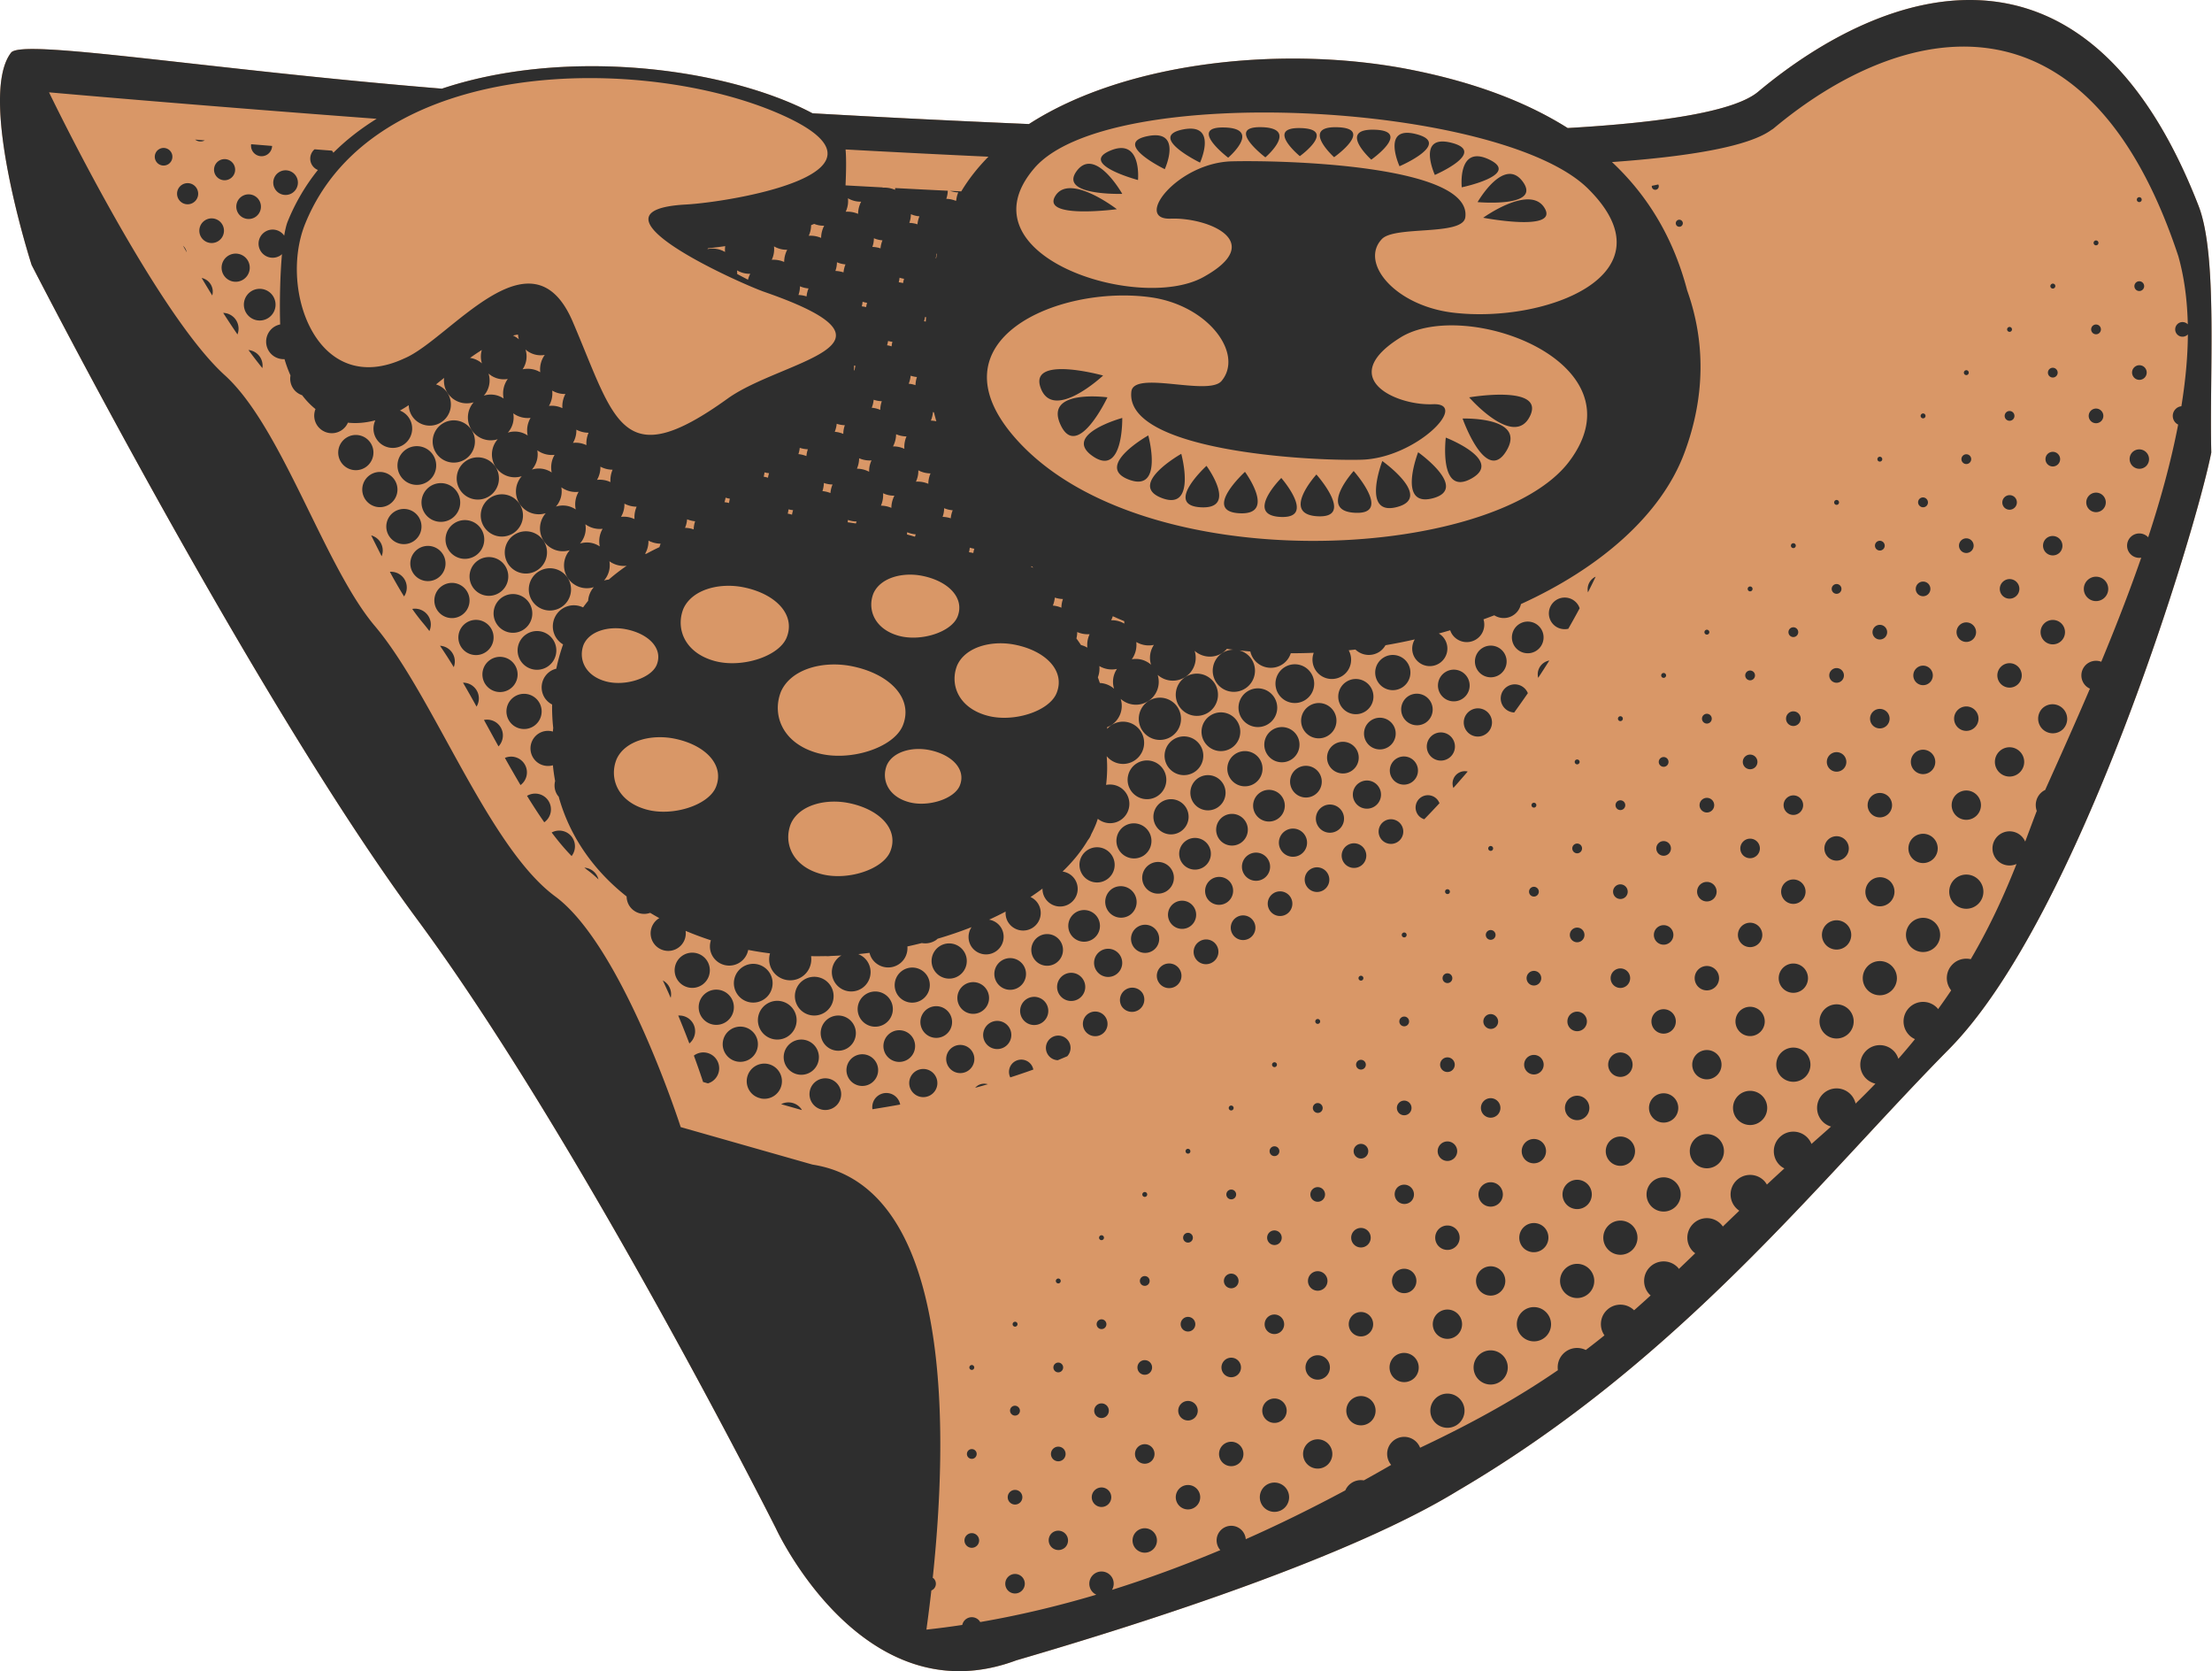 <svg xmlns="http://www.w3.org/2000/svg" width="707" height="534" fill="none"><path fill="#D99767" d="M3.546 16.822c3.522-4.552 61.976 5.306 137.695 11.513 36.82-12.305 83.696-7.578 112.456 4.979a84.141 84.141 0 0 1 6.006 2.889 4778.793 4778.793 0 0 0 69.176 3.433c31.34-20.218 82.131-25.247 121.993-17.373 20.588 4.065 37.115 10.409 50.192 18.65 31.421-1.816 53.518-5.45 60.854-11.58 40.924-34.191 104.964-55.738 140.798 36.474 6.172 15.919 3.422 53.525 4.056 78.783-4.861 24.628-42.25 148.572-83.786 190.592-41.541 42.032-85.851 99.412-157.032 141.134-34.198 20.968-97.935 41.607-141.128 54.205-49.036 18.316-76.804-42.112-76.804-42.112S185.68 364.556 133.317 293.736C80.941 222.938 10.108 84.664 10.108 84.664S-7.27 30.78 3.546 16.822Z"/><path fill="#2E2E2E" d="M364.225 435.281c-.9.91-.9 2.404 0 3.311.921.908 2.407.914 3.315 0a2.333 2.333 0 0 0 0-3.311 2.352 2.352 0 0 0-3.315 0Zm279.72-273.1a2.33 2.33 0 0 0 .006-3.305 2.339 2.339 0 0 0-3.31 3.305 2.332 2.332 0 0 0 3.304 0Zm13.826-13.819a2.335 2.335 0 0 0 0-3.305 2.34 2.34 0 0 0-3.31-.005 2.346 2.346 0 0 0 0 3.31 2.336 2.336 0 0 0 3.31 0Zm-13.275 42.012a3.116 3.116 0 1 0-4.402-4.411 3.12 3.12 0 0 0-.006 4.417 3.11 3.11 0 0 0 4.408-.006Zm.554 28.192a3.898 3.898 0 0 0 0-5.514 3.888 3.888 0 0 0-5.513 0 3.893 3.893 0 0 0 0 5.514 3.892 3.892 0 0 0 5.513 0Zm-6.067 21.577a4.672 4.672 0 0 0 0 6.615 4.67 4.67 0 0 0 6.614 0 4.66 4.66 0 0 0 0-6.615 4.66 4.66 0 0 0-6.614 0Zm3.867-134.34a.786.786 0 0 0-.006-1.104.775.775 0 0 0-1.098 0 .77.77 0 0 0 0 1.104.784.784 0 0 0 1.104 0Zm15.471 70.753a3.122 3.122 0 0 0-4.415-4.414 3.126 3.126 0 0 0 0 4.414 3.126 3.126 0 0 0 4.415 0Zm.553 28.19a3.903 3.903 0 0 0 0-5.519 3.905 3.905 0 0 0-5.521 5.524 3.906 3.906 0 0 0 5.521-.005Zm-6.071 21.573a4.687 4.687 0 0 0 0 6.619c1.83 1.824 4.799 1.83 6.62 0a4.682 4.682 0 0 0-6.62-6.619Zm-9.405-92.321a1.563 1.563 0 1 0-2.205-.003c.61.602 1.597.602 2.205.003ZM520.666 342.952a3.912 3.912 0 0 0 .007-5.52 3.918 3.918 0 0 0-5.524 0 3.901 3.901 0 1 0 5.517 5.52ZM629.03 119.625a.804.804 0 0 0 0-1.108.784.784 0 0 0-1.109.005.78.78 0 0 0 0 1.099.786.786 0 0 0 1.109.004ZM521.223 371.143a4.696 4.696 0 0 0 0-6.622c-1.829-1.827-4.795-1.827-6.613 0a4.67 4.67 0 0 0 0 6.622c1.818 1.828 4.784 1.828 6.613 0Zm-2.208-112.765a1.566 1.566 0 0 0 0-2.208 1.571 1.571 0 0 0-2.209 0 1.572 1.572 0 0 0 0 2.208 1.56 1.56 0 0 0 2.209 0Zm.553 28.189a2.341 2.341 0 0 0 0-3.307 2.34 2.34 0 1 0-3.313 3.307 2.348 2.348 0 0 0 3.313 0Zm.551 28.192a3.132 3.132 0 0 0 0-4.414 3.128 3.128 0 0 0-4.408 0 3.108 3.108 0 0 0-.006 4.414 3.116 3.116 0 0 0 4.414 0Zm110.007-138.756a2.324 2.324 0 0 0 0-3.307 2.333 2.333 0 0 0-3.305 0 2.326 2.326 0 0 0 0 3.307 2.32 2.32 0 0 0 3.305 0ZM514.053 391.612a5.447 5.447 0 0 0 0 7.724c2.122 2.129 5.582 2.129 7.718 0a5.463 5.463 0 0 0 0-7.724c-2.136-2.126-5.596-2.132-7.718 0Zm115.526-243.801a1.565 1.565 0 0 0 .005-2.203 1.564 1.564 0 0 0-2.212 0 1.55 1.55 0 0 0 0 2.203c.61.617 1.596.617 2.207 0Zm1.098 56.385a3.108 3.108 0 0 0 0-4.409c-1.216-1.219-3.195-1.225-4.403-.006a3.111 3.111 0 0 0-.006 4.415 3.11 3.11 0 0 0 4.409 0Zm41.464-41.458a3.134 3.134 0 0 0 .006-4.42 3.126 3.126 0 0 0-4.42.008 3.113 3.113 0 0 0 0 4.412 3.126 3.126 0 0 0 4.414 0ZM363.683 462.37a3.124 3.124 0 0 0-.006 4.412 3.128 3.128 0 0 0 4.42 0 3.124 3.124 0 0 0 0-4.412 3.125 3.125 0 0 0-4.414 0Zm321.726-341.647a2.339 2.339 0 1 0-3.31-3.304 2.339 2.339 0 0 0 3.31 3.304Zm-.548-28.187a1.564 1.564 0 0 0 0-2.208 1.56 1.56 0 1 0-2.206 2.208 1.562 1.562 0 0 0 2.206 0Zm-3.315 51.968a3.121 3.121 0 0 0 4.414 4.412 3.113 3.113 0 0 0 0-4.412 3.116 3.116 0 0 0-4.414 0Zm-11.058-66.346a.775.775 0 0 0 0-1.098.779.779 0 1 0 0 1.098Zm13.814-13.811a.786.786 0 0 0 0-1.116.772.772 0 0 0-1.099.005.79.79 0 0 0-.006 1.11.788.788 0 0 0 1.105 0Zm-17.123 121.065a3.886 3.886 0 0 0 0 5.513c1.52 1.528 3.987 1.522 5.516 0a3.903 3.903 0 0 0 0-5.513 3.895 3.895 0 0 0-5.516 0Zm-35.954 46.979a3.898 3.898 0 0 0 .003-5.519 3.886 3.886 0 0 0-5.508 0 3.89 3.89 0 0 0 0 5.519 3.891 3.891 0 0 0 5.505 0Zm39.811-126.035a1.56 1.56 0 1 0-2.205-2.211 1.563 1.563 0 0 0 .006 2.211 1.554 1.554 0 0 0 2.199 0Zm.554 28.189a2.346 2.346 0 0 0 0-3.313 2.339 2.339 0 0 0-3.31 0 2.341 2.341 0 0 0 3.31 3.313ZM378.051 421.463a2.339 2.339 0 0 0 0 3.307 2.348 2.348 0 0 0 3.315.003 2.34 2.34 0 0 0-.006-3.309 2.335 2.335 0 0 0-3.309-.001Zm279.164-301.288a1.55 1.55 0 0 0 0-2.203 1.554 1.554 0 0 0-2.204-.009 1.56 1.56 0 0 0 .006 2.212 1.549 1.549 0 0 0 2.198 0ZM365.341 381.109a.776.776 0 0 0-.012 1.099.793.793 0 0 0 1.116 0 .782.782 0 0 0 0-1.099.774.774 0 0 0-1.104 0Zm-.56 27.079a1.57 1.57 0 0 0 .006 2.217 1.56 1.56 0 0 0 2.205 0 1.573 1.573 0 0 0 0-2.211 1.572 1.572 0 0 0-2.211-.006Zm12.722 40.365a3.107 3.107 0 0 0 0 4.408 3.111 3.111 0 0 0 4.408 0 3.108 3.108 0 0 0 0-4.408 3.105 3.105 0 0 0-4.408 0Zm2.762-80.169a.782.782 0 0 0-1.106-1.104.783.783 0 0 0-.005 1.104.783.783 0 0 0 1.111 0Zm42.556 11.615a2.344 2.344 0 0 0-3.305 0c-.921.92-.921 2.4 0 3.31.91.915 2.395.915 3.305.003.92-.916.92-2.399 0-3.313Zm.547 27.093a3.107 3.107 0 0 0-4.399-.005 3.125 3.125 0 0 0-.006 4.417 3.12 3.12 0 0 0 4.405 0 3.1 3.1 0 0 0 0-4.412Zm-1.651-80.165a.768.768 0 0 0 0-1.105.775.775 0 0 0-1.102.003.79.79 0 0 0 0 1.102.78.78 0 0 0 1.102 0ZM656.666 91.98a.78.78 0 1 0-1.102-1.101.779.779 0 0 0 0 1.1.774.774 0 0 0 1.102 0ZM422.265 352.914a1.537 1.537 0 0 0-2.194 0 1.552 1.552 0 0 0 0 2.205 1.556 1.556 0 1 0 2.194-2.205Zm1.667 81.266a3.908 3.908 0 0 0-5.525 0 3.9 3.9 0 0 0 0 5.516 3.919 3.919 0 0 0 5.525 0 3.919 3.919 0 0 0 0-5.516Zm163.632-273.095a.786.786 0 0 0 0-1.109.775.775 0 0 0-1.099.005.787.787 0 0 0-.012 1.104.793.793 0 0 0 1.111 0Zm.547 28.195a1.561 1.561 0 1 0-2.203-2.213 1.561 1.561 0 0 0 2.203 2.213Zm8.858 119.407a5.478 5.478 0 0 0 0 7.73 5.463 5.463 0 0 0 7.727-.006 5.46 5.46 0 0 0-.006-7.72c-2.125-2.132-5.59-2.132-7.721-.004Zm6.066-76.846a3.125 3.125 0 0 0 .006-4.417 3.132 3.132 0 0 0-4.42 0 3.134 3.134 0 0 0 0 4.417c1.228 1.209 3.201 1.209 4.414 0Zm.563 28.189a3.905 3.905 0 0 0 0-5.518 3.914 3.914 0 0 0-5.524 0 3.916 3.916 0 0 0 0 5.521 3.904 3.904 0 0 0 5.524-.003Zm-14.93-42.558a2.342 2.342 0 1 0-3.311-3.317 2.342 2.342 0 0 0 3.311 3.317Zm15.472 70.753a4.681 4.681 0 0 0 0-6.623 4.681 4.681 0 0 0-6.62 6.617 4.687 4.687 0 0 0 6.62.006Zm-30.396-113.326a.776.776 0 0 0 0-1.099.781.781 0 0 0-1.104 0 .774.774 0 0 0 0 1.099.766.766 0 0 0 1.104 0Zm.548 28.201a1.557 1.557 0 0 0 0-2.215 1.563 1.563 0 0 0-2.205 0 1.573 1.573 0 0 0 0 2.215 1.56 1.56 0 0 0 2.205 0Zm8.857 119.407a5.464 5.464 0 0 0 0 7.724c2.128 2.132 5.581 2.132 7.727 0a5.469 5.469 0 0 0 0-7.724c-2.139-2.129-5.599-2.129-7.727 0Zm6.076-76.848a3.13 3.13 0 0 0-.009-4.411 3.12 3.12 0 1 0-4.415 4.411 3.137 3.137 0 0 0 4.424 0Zm1.1 56.385a4.69 4.69 0 0 0 0-6.622 4.694 4.694 0 0 0-6.625 0 4.685 4.685 0 0 0 0 6.626 4.697 4.697 0 0 0 6.625-.004Zm-.556-28.196a3.878 3.878 0 0 0 0-5.512 3.901 3.901 0 0 0-5.521 0 3.907 3.907 0 0 0 0 5.512 3.894 3.894 0 0 0 5.521 0Zm11.623-126.587a.78.78 0 0 0-1.107-1.099.787.787 0 0 0-.005 1.104.787.787 0 0 0 1.112-.005Zm13.813-13.815a.779.779 0 0 0 0-1.11.772.772 0 0 0-1.099.005.768.768 0 0 0 0 1.104.776.776 0 0 0 1.099.001Zm.554 28.19a1.558 1.558 0 0 0 0-2.203 1.557 1.557 0 1 0-2.199 2.202 1.553 1.553 0 0 0 2.199.001Zm1.104 56.382a3.133 3.133 0 0 0 0-4.415 3.125 3.125 0 0 0-4.417.006 3.124 3.124 0 0 0 0 4.409 3.125 3.125 0 0 0 4.417 0Zm-.55-28.195a2.355 2.355 0 0 0 0-3.31 2.345 2.345 0 0 0-3.31 0 2.334 2.334 0 0 0-.007 3.31c.91.914 2.403.92 3.317 0Zm-97.846 40.357a.772.772 0 0 0 0-1.096.777.777 0 0 0-1.11 0 .782.782 0 0 0 0 1.104.791.791 0 0 0 1.11-.008Zm106.141 50.869a5.472 5.472 0 0 0 0 7.725 5.47 5.47 0 0 0 7.728 0c2.134-2.132 2.128-5.588-.006-7.725a5.457 5.457 0 0 0-7.722 0Zm-22.121-77.401c.915-.916.909-2.4 0-3.31a2.344 2.344 0 0 0-3.31 0c-.909.91-.909 2.4 0 3.308a2.337 2.337 0 0 0 3.31.002Zm-27.638 27.639c.915-.91.915-2.4 0-3.31a2.34 2.34 0 1 0-3.31 3.309 2.34 2.34 0 0 0 3.31.001Zm42.562 14.923a3.897 3.897 0 0 0 0-5.513c-1.528-1.525-3.995-1.531-5.513-.006a3.885 3.885 0 0 0 0 5.519 3.897 3.897 0 0 0 5.513 0Zm-15.471-70.76a1.55 1.55 0 0 0 0-2.191 1.554 1.554 0 0 0-2.208-.012 1.553 1.553 0 0 0 0 2.203c.607.61 1.6.61 2.208 0Zm16.019 98.949c1.829-1.827 1.835-4.793.006-6.616a4.676 4.676 0 0 0-6.614 0 4.662 4.662 0 0 0-.012 6.616 4.68 4.68 0 0 0 6.62 0Zm-7.165 20.469a5.459 5.459 0 0 0-.006 7.729 5.463 5.463 0 1 0 7.724-7.729 5.456 5.456 0 0 0-7.718 0Zm20.984-34.287a4.667 4.667 0 0 0 0-6.62 4.666 4.666 0 0 0-6.615 0 4.68 4.68 0 0 0 0 6.62 4.678 4.678 0 0 0 6.615 0Zm-56.387-1.099a3.117 3.117 0 1 0-4.402-4.414 3.105 3.105 0 0 0 0 4.405 3.11 3.11 0 0 0 4.402.009ZM541.686 363.97a5.47 5.47 0 0 0 0 7.725 5.456 5.456 0 0 0 7.721 0 5.454 5.454 0 0 0 0-7.725 5.46 5.46 0 0 0-7.721 0Zm-9.405-147.602a.77.77 0 0 0 0-1.106.77.77 0 0 0-1.1.003.776.776 0 0 0 0 1.103.787.787 0 0 0 1.1 0Zm.559 28.185a1.566 1.566 0 0 0 0-2.204 1.562 1.562 0 0 0-2.206 0 1.55 1.55 0 0 0 0 2.209 1.557 1.557 0 0 0 2.206-.005Zm14.918 42.568a3.136 3.136 0 0 0 0-4.417 3.126 3.126 0 0 0-4.414 0 3.117 3.117 0 0 0 0 4.417 3.126 3.126 0 0 0 4.414 0Zm.548 28.192a3.902 3.902 0 0 0 0-5.517 3.895 3.895 0 0 0-5.51 0 3.897 3.897 0 0 0 0 5.517 3.904 3.904 0 0 0 5.51 0Zm-14.916-42.562c.901-.915.901-2.4 0-3.313a2.341 2.341 0 0 0-3.315 0 2.35 2.35 0 0 0 0 3.313 2.35 2.35 0 0 0 3.315 0Zm13.82-13.826a2.346 2.346 0 0 0 0-3.31 2.34 2.34 0 0 0-3.305 0 2.317 2.317 0 0 0 0 3.31c.902.915 2.39.915 3.305 0Zm-12.167 98.403a4.692 4.692 0 0 0 0-6.623 4.672 4.672 0 0 0-6.615 0 4.664 4.664 0 0 0 0 6.617c1.821 1.833 4.784 1.83 6.615.006Zm-7.178 20.462a5.483 5.483 0 0 0 0 7.733 5.473 5.473 0 0 0 7.726 0 5.478 5.478 0 0 0 0-7.733 5.462 5.462 0 0 0-7.726 0Zm6.065-76.85a3.123 3.123 0 0 0 .014-4.414 3.126 3.126 0 0 0-4.42 0 3.116 3.116 0 0 0 0 4.414 3.117 3.117 0 0 0 4.406 0Zm.556 28.187a3.903 3.903 0 0 0 0-5.516 3.895 3.895 0 0 0-5.511 0 3.916 3.916 0 0 0 0 5.527 3.9 3.9 0 0 0 5.511-.011Zm14.371 14.376a4.67 4.67 0 0 0 0-6.621 4.687 4.687 0 0 0-6.617 0 4.696 4.696 0 0 0 0 6.626 4.678 4.678 0 0 0 6.617-.005Zm-2.198-112.764a1.566 1.566 0 0 0 0-2.209 1.566 1.566 0 0 0-2.212 0 1.55 1.55 0 0 0 .007 2.209 1.555 1.555 0 0 0 2.205 0Zm13.266-42.015a.78.78 0 1 0-1.103-1.104.78.78 0 0 0 1.103 1.104Zm.554 28.192a1.566 1.566 0 0 0 0-2.208 1.568 1.568 0 0 0-2.209-.002 1.568 1.568 0 0 0-.003 2.213 1.561 1.561 0 0 0 2.212-.003Zm8.851 119.413c-2.128 2.128-2.128 5.59 0 7.728a5.466 5.466 0 0 0 7.725 0 5.47 5.47 0 0 0 0-7.728 5.466 5.466 0 0 0-7.725 0Zm7.171-20.465a4.692 4.692 0 0 0 0-6.623 4.675 4.675 0 0 0-6.615 0 4.677 4.677 0 0 0-.005 6.623 4.694 4.694 0 0 0 6.62 0Zm-.557-28.195a3.886 3.886 0 0 0 0-5.516 3.9 3.9 0 1 0-5.513 5.521 3.893 3.893 0 0 0 5.513-.005Zm-14.915-42.558a2.354 2.354 0 0 0 0-3.318 2.35 2.35 0 0 0-3.313 0 2.35 2.35 0 0 0 0 3.313c.91.912 2.395.918 3.313.005Zm.547 28.184a3.107 3.107 0 0 0 0-4.408 3.114 3.114 0 0 0-4.408 0 3.117 3.117 0 1 0 4.408 4.408Zm-6.065 76.856c-2.134 2.134-2.134 5.596 0 7.719a5.454 5.454 0 0 0 7.724 0c2.132-2.123 2.132-5.585 0-7.719-2.137-2.131-5.599-2.131-7.724 0Zm-9.405-147.604a.777.777 0 0 0 0-1.104.764.764 0 0 0-1.098 0 .767.767 0 0 0-.007 1.099.79.79 0 0 0 1.105.005Zm16.024 98.935a3.895 3.895 0 0 0 0-5.504 3.893 3.893 0 0 0-5.509-.006 3.9 3.9 0 0 0-.007 5.519 3.898 3.898 0 0 0 5.516-.009Zm.551 28.201a4.687 4.687 0 0 0 0-6.62 4.69 4.69 0 0 0-6.626 0 4.696 4.696 0 0 0 .006 6.62 4.678 4.678 0 0 0 6.62 0Zm-181.868 64.698a1.556 1.556 0 0 0-2.207-.01 1.567 1.567 0 0 0 0 2.209 1.552 1.552 0 0 0 2.207 0 1.566 1.566 0 0 0 0-2.199Zm64.685 39.246a4.681 4.681 0 1 0 6.619 6.623 4.682 4.682 0 0 0-6.619-6.623Zm13.268 13.268a5.454 5.454 0 0 0 0 7.722 5.461 5.461 0 0 0 7.725 0 5.456 5.456 0 0 0 0-7.722 5.453 5.453 0 0 0-7.725 0Zm-108.903 29.297a3.108 3.108 0 0 0 0 4.408 3.108 3.108 0 0 0 4.409 0 3.112 3.112 0 0 0 0-4.402 3.11 3.11 0 0 0-4.409-.006Zm86.229-137.096a1.56 1.56 0 0 0-2.208-.006 1.566 1.566 0 0 0 0 2.209 1.57 1.57 0 0 0 2.208 0 1.557 1.557 0 0 0 0-2.203Zm.549 27.088a2.331 2.331 0 0 0-3.311 0 2.34 2.34 0 0 0 .006 3.305c.915.918 2.39.921 3.305 0 .915-.912.915-2.4 0-3.305Zm-3.859 27.089a3.112 3.112 0 0 0 0 4.411 3.12 3.12 0 0 0 4.411-4.414 3.11 3.11 0 0 0-4.411.003Zm2.759-80.171a.781.781 0 0 0 0-1.1.773.773 0 0 0-1.101 0 .767.767 0 0 0 0 1.1.775.775 0 0 0 1.101 0Zm37.042 119.971a5.472 5.472 0 0 0 0 7.722 5.462 5.462 0 0 0 7.721.006 5.442 5.442 0 0 0 0-7.727c-2.128-2.129-5.592-2.141-7.721-.001Zm32.056-189.071a.765.765 0 0 0 0-1.102.778.778 0 1 0 0 1.102Zm1.661 84.583a3.14 3.14 0 0 0 0-4.42 3.121 3.121 0 0 0-4.42 0 3.143 3.143 0 0 0 0 4.42 3.142 3.142 0 0 0 4.42 0Zm-19.892 90.672a5.448 5.448 0 0 0 0 7.719 5.46 5.46 0 1 0 7.724-7.719c-2.13-2.137-5.596-2.143-7.724 0Zm-54.176 1.104a3.888 3.888 0 0 0 0 5.513 3.893 3.893 0 0 0 5.514 0 3.898 3.898 0 1 0-5.514-5.513Zm72.963-148.164a1.562 1.562 0 0 0 .005-2.206 1.567 1.567 0 0 0-2.213 0 1.555 1.555 0 0 0 .008 2.206c.605.61 1.598.61 2.2 0Zm.551 28.189c.918-.909.906-2.4 0-3.308a2.338 2.338 0 0 0-3.308 0 2.335 2.335 0 0 0-.005 3.308 2.335 2.335 0 0 0 3.313 0Zm-5.518 105.046a5.454 5.454 0 0 0 0 7.724 5.454 5.454 0 0 0 7.719 0 5.445 5.445 0 0 0 0-7.724 5.454 5.454 0 0 0-7.719 0Zm-164.189 84.579a3.121 3.121 0 0 0 4.413 4.411 3.123 3.123 0 0 0 0-4.411 3.109 3.109 0 0 0-4.413 0Zm164.736-111.667a4.688 4.688 0 0 0 0 6.617 4.688 4.688 0 0 0 6.629 0 4.685 4.685 0 0 0 0-6.617 4.687 4.687 0 0 0-6.629 0Zm.554-27.088a3.914 3.914 0 0 0 0 5.521 3.913 3.913 0 0 0 5.519 0 3.903 3.903 0 1 0-5.519-5.521Zm-109.46 56.387a2.34 2.34 0 1 0 3.31 3.311 2.336 2.336 0 0 0 0-3.311 2.339 2.339 0 0 0-3.31 0Zm-28.74 81.815a3.894 3.894 0 0 0 0 5.518 3.894 3.894 0 0 0 5.513 0 3.902 3.902 0 0 0 0-5.518 3.897 3.897 0 0 0-5.513 0Zm40.902-14.37a4.696 4.696 0 0 0 0 6.623 4.687 4.687 0 0 0 6.623 0 4.688 4.688 0 0 0 0-6.623 4.687 4.687 0 0 0-6.623 0Zm-12.71-40.358a3.12 3.12 0 1 0 4.408 0 3.11 3.11 0 0 0-4.408 0Zm16.577-93.984a.772.772 0 0 0 .005-1.105.786.786 0 0 0-1.109.006.774.774 0 0 0 .009 1.099.775.775 0 0 0 1.095 0Zm-17.13 121.073a3.91 3.91 0 0 0 0 5.516 3.899 3.899 0 0 0 5.519 0 3.904 3.904 0 0 0 0-5.516 3.906 3.906 0 0 0-5.519 0Zm2.206-108.352a.78.78 0 1 0 1.107 1.098.78.78 0 0 0-1.107-1.098Zm-.548 27.088a1.558 1.558 0 0 0 0 2.212 1.568 1.568 0 0 0 2.215-.007 1.566 1.566 0 0 0 0-2.205 1.567 1.567 0 0 0-2.215 0Zm16.027-13.82a1.564 1.564 0 0 0-2.208-.009 1.567 1.567 0 0 0 0 2.218c.613.611 1.6.611 2.208 0a1.555 1.555 0 0 0 0-2.209Zm9.409 94.533a4.67 4.67 0 0 0 0 6.619 4.684 4.684 0 0 0 6.61-.002 4.68 4.68 0 0 0 0-6.617 4.67 4.67 0 0 0-6.61 0Zm-65.244-65.236a.766.766 0 0 0 0-1.104.779.779 0 0 0-1.104 0 .79.79 0 0 0-.004 1.104.79.79 0 0 0 1.108 0Zm1.104 53.069a2.349 2.349 0 0 0-3.31 0 2.348 2.348 0 0 0 0 3.31 2.337 2.337 0 0 0 3.31 0 2.345 2.345 0 0 0 0-3.31Zm-.549-27.085a1.558 1.558 0 0 0-2.207 0 1.554 1.554 0 0 0 0 2.208 1.56 1.56 0 0 0 2.207-2.208Zm51.968-1.107a3.121 3.121 0 1 0 4.413 4.414 3.121 3.121 0 0 0-4.413-4.414Zm26.537 26.537a4.678 4.678 0 0 0 0 6.62 4.69 4.69 0 0 0 6.621 0 4.694 4.694 0 0 0 0-6.62 4.684 4.684 0 0 0-6.621 0Zm-25.984-53.628a2.332 2.332 0 0 0-.005 3.31 2.332 2.332 0 0 0 3.313 0 2.34 2.34 0 0 0-3.308-3.31ZM404.587 448a3.899 3.899 0 0 0 0 5.513 3.9 3.9 0 0 0 5.52 0 3.894 3.894 0 0 0 0-5.513 3.898 3.898 0 0 0-5.52 0Zm82.929-82.925a3.901 3.901 0 0 0-.007 5.517 3.902 3.902 0 0 0 5.519-5.517 3.898 3.898 0 0 0-5.512 0Zm-161.987 84.583a1.559 1.559 0 1 0-2.202 2.205 1.564 1.564 0 0 0 2.208 0 1.555 1.555 0 0 0-.006-2.205Zm-3.304 54.176a3.127 3.127 0 0 0-.007 4.418 3.12 3.12 0 0 0 4.414-.013 3.114 3.114 0 0 0 .006-4.405 3.12 3.12 0 0 0-4.413 0Zm3.863-27.088a2.35 2.35 0 0 0-3.315 0 2.335 2.335 0 0 0 0 3.307 2.345 2.345 0 0 0 3.315 0 2.355 2.355 0 0 0 0-3.307Zm133.776-84.029a3.912 3.912 0 0 0 0 5.521c1.535 1.523 4.002 1.521 5.518-.003a3.892 3.892 0 0 0 .006-5.518 3.914 3.914 0 0 0-5.524 0ZM324.98 423.671a.778.778 0 1 0-1.102-1.098.777.777 0 1 0 1.102 1.098Zm134.336-3.866a4.68 4.68 0 1 0 6.62 6.62 4.681 4.681 0 0 0-6.62-6.62Zm4.427-108.347a1.577 1.577 0 0 0-2.221-.008 1.572 1.572 0 0 0 .006 2.211 1.573 1.573 0 0 0 2.215 0 1.57 1.57 0 0 0 0-2.203Zm-124.395 124.38a1.55 1.55 0 0 0-2.202-.003 1.559 1.559 0 1 0 2.202.003Zm121.079-70.21a3.11 3.11 0 0 0 0 4.41 3.107 3.107 0 0 0 4.405 0 3.109 3.109 0 0 0 0-4.41 3.11 3.11 0 0 0-4.405 0ZM448.26 298.18a.776.776 0 0 0 0 1.108.782.782 0 0 0 1.107 0 .804.804 0 0 0 0-1.108.791.791 0 0 0-1.107 0ZM311.715 463.476a1.568 1.568 0 0 0-2.214 0 1.57 1.57 0 0 0 0 2.209 1.564 1.564 0 0 0 2.208 0c.607-.617.613-1.6.006-2.209Zm-.555-25.986a.77.77 0 0 0 0-1.099.772.772 0 0 0-1.104 0 .778.778 0 1 0 1.104 1.099Zm-2.207 53.072a2.342 2.342 0 0 0 0 3.313 2.33 2.33 0 0 0 3.304 0 2.335 2.335 0 0 0 0-3.313 2.342 2.342 0 0 0-3.304 0Zm137.65-111.111a3.12 3.12 0 0 0 4.405 4.414 3.117 3.117 0 0 0 .006-4.423 3.12 3.12 0 0 0-4.411.009Zm.558-27.091a2.339 2.339 0 1 0 3.302 0 2.327 2.327 0 0 0-3.302 0Zm-1.109 54.181a3.898 3.898 0 0 0 0 5.511 3.894 3.894 0 0 0 5.518 0 3.898 3.898 0 0 0 0-5.511 3.898 3.898 0 0 0-5.518 0Zm1.657-81.266a1.555 1.555 0 0 0 0 2.199 1.555 1.555 0 0 0 2.209 0 1.554 1.554 0 0 0 0-2.199 1.557 1.557 0 0 0-2.209 0Zm15.478-39.805a.79.79 0 0 0 0-1.111.792.792 0 0 0-1.107.003.784.784 0 0 0 1.107 1.108Zm-2.212 53.07a2.347 2.347 0 0 0 0 3.311 2.35 2.35 0 0 0 3.31 0 2.35 2.35 0 0 0 0-3.311 2.34 2.34 0 0 0-3.31 0Zm25.987 53.626a4.678 4.678 0 0 0 0 6.62 4.68 4.68 0 0 0 6.616-6.62c-1.83-1.83-4.796-1.833-6.616 0Zm-11.058-121.624a.772.772 0 0 0-.009 1.102c.315.308.8.308 1.115 0a.779.779 0 0 0-.011-1.102.771.771 0 0 0-1.095 0Zm-137.101 139.31a.793.793 0 0 0 0-1.106.78.78 0 0 0-1.102 0 .77.77 0 0 0 0 1.106.78.78 0 0 0 1.102 0Zm149.251-71.866a3.13 3.13 0 0 0 .006 4.412 3.11 3.11 0 0 0 4.411 0 3.111 3.111 0 0 0 0-4.412c-1.207-1.219-3.189-1.219-4.417 0ZM376.946 475.641a3.892 3.892 0 0 0 0 5.513 3.888 3.888 0 0 0 5.513 0 3.886 3.886 0 0 0 .006-5.516 3.896 3.896 0 0 0-5.519.003Zm113.873-217.82a.773.773 0 0 0 0-1.102.775.775 0 0 0-1.096.003.765.765 0 0 0 0 1.099c.302.31.799.31 1.096 0Zm.557 25.995a1.556 1.556 0 0 0-2.209-.005 1.563 1.563 0 0 0 0 2.205 1.555 1.555 0 0 0 2.209 0 1.546 1.546 0 0 0 0-2.2Zm-2.757 27.091c-.92.903-.92 2.39 0 3.304a2.33 2.33 0 0 0 3.305 0c.915-.914.915-2.4 0-3.304a2.33 2.33 0 0 0-3.305 0ZM339.902 462.92a2.35 2.35 0 0 0-3.304 0 2.347 2.347 0 0 0-.007 3.319 2.35 2.35 0 0 0 3.311 0 2.356 2.356 0 0 0 0-3.319Zm134.893-138.199a2.333 2.333 0 0 0 0 3.307 2.34 2.34 0 1 0 3.31-3.306 2.327 2.327 0 0 0-3.31-.001Zm-.548 27.085a3.112 3.112 0 0 0 0 4.411 3.11 3.11 0 0 0 4.405 0 3.112 3.112 0 0 0 0-4.402 3.11 3.11 0 0 0-4.405-.009Zm-1.11 54.181a4.68 4.68 0 0 0 0 6.618 4.67 4.67 0 0 0 6.614 0 4.685 4.685 0 0 0 .012-6.62 4.685 4.685 0 0 0-6.626.002Zm.558-27.093a3.895 3.895 0 0 0 0 5.519 3.897 3.897 0 1 0 5.508-5.519 3.902 3.902 0 0 0-5.508 0Zm1.654-81.264a1.557 1.557 0 0 0 0 2.206 1.566 1.566 0 0 0 2.208 0 1.56 1.56 0 0 0 0-2.2 1.556 1.556 0 0 0-2.208-.006ZM360.797 153.244c11.246 4.265 6.214-14.115 6.214-14.115s-17.46 9.844-6.214 14.115Zm132.892-86.75c-4.63-7.735-19.632 3.082-19.632 3.082s24.265 4.643 19.632-3.081ZM396.143 164c12.001.642 1.776-13.234 1.776-13.234s-13.791 12.599-1.776 13.234Zm-24.793-4.864c11.238 4.265 6.207-14.129 6.207-14.129s-17.451 9.86-6.207 14.129Zm12.483 2.96c12.009.636 1.789-13.243 1.789-13.243s-13.79 12.617-1.789 13.243Zm-31.256-42.104s-23.98-6.674-19.92 4.073c4.065 10.756 19.92-4.073 19.92-4.073Zm6.118 13.555s-19.335 5.304-9.469 12.188c9.859 6.878 9.469-12.188 9.469-12.188Zm-4.732-6.585s-20.38-2.797-14.98 8.797c5.381 11.582 14.98-8.797 14.98-8.797Zm73.49-86.307c-12.01-.358-1.05 9.578-1.05 9.578s13.051-9.208 1.05-9.578Zm-24.145-.015c-12.021-.332 1.131 9.638 1.131 9.638s10.871-9.285-1.131-9.638Zm12.466.288c-11.6-.344-.316 8.969-.316 8.969s11.93-8.608.316-8.97Zm-43.489 13.13s5.896-12.88-5.531-10.552c-11.415 2.326 5.531 10.552 5.531 10.552Zm19.119-13.32c-12.001-.335 1.148 9.649 1.148 9.649s10.871-9.3-1.148-9.65Zm-7.847 11.22s5.895-12.883-5.541-10.577c-11.399 2.335 5.541 10.578 5.541 10.578Zm103.192 6.145c-6.006-8.312-14.481 6.477-14.481 6.477s20.493 1.846 14.481-6.477Zm-77.222 94.621s-11.861 11.86-.268 12.451c11.598.566.268-12.451.268-12.451Zm66.458-101.743c-10.217-4.88-8.779 8.872-8.779 8.872s18.995-3.973 8.779-8.872Zm-11.966-5.335c-11.434-2.977-5.416 10.249-5.416 10.249s16.877-7.255 5.416-10.25Zm-11.284-2.765c-11.444-3.003-5.422 10.237-5.422 10.237s16.872-7.237 5.422-10.237Zm-13.398-1.434c-12.01-.358-1.05 9.565-1.05 9.565s13.062-9.198 1.05-9.565Zm-84.494 6.69c-10.161 4.31 8.884 9.384 8.884 9.384s1.284-13.674-8.884-9.383Zm86.972 99.175s-6.887 17.784 4.738 14.683c11.614-3.086-4.738-14.683-4.738-14.683Zm-9.153 3.181s-11.588 12.77.425 13.352c12.01.617-.425-13.352-.425-13.352Zm-11.909 1.119s-11.6 12.738.41 13.352c12.021.599-.41-13.352-.41-13.352Zm49.526 1.299c10.51-5.854-8.172-13.085-8.172-13.085s-2.336 18.914 8.172 13.085Zm-17.016-8.407s-6.892 17.786 4.733 14.694c11.618-3.109-4.733-14.694-4.733-14.694Zm14.209-10.77s7.48 21.257 14.031 10.283c6.54-10.98-14.031-10.283-14.031-10.283Zm-110.504-66.89s-15.113-11.69-19.679-4.227c-4.568 7.46 19.679 4.228 19.679 4.228ZM344.144 54.63c-5.923 7.977 14.551 7.31 14.551 7.31s-8.625-15.267-14.551-7.31Zm144.829 78.407c5.134-10.277-19.396-6.072-19.396-6.072s14.259 16.355 19.396 6.072Zm41.044-74.097c-.665.149-1.354.293-2.056.433-.038.26 0 .528.158.76a1.118 1.118 0 0 0 1.554.327c.511-.326.66-1.001.344-1.52Zm7.668 11.78a1.132 1.132 0 0 0-1.558-.33 1.125 1.125 0 0 0-.33 1.558 1.128 1.128 0 0 0 1.558.33c.518-.34.67-1.036.33-1.558ZM176.327 266.007c2.095 2.774 4.213 5.318 6.377 7.521 1.276-1.654 1.459-3.985.26-5.84-1.444-2.222-4.335-2.92-6.637-1.681Zm35.523 47.278c.872 1.87 1.711 3.717 2.519 5.545a5.065 5.065 0 0 0-.686-3.887 4.914 4.914 0 0 0-1.833-1.658Zm-73.436-167.92a6.192 6.192 0 0 0-8.562-1.804 6.184 6.184 0 0 0-1.811 8.556c1.86 2.869 5.689 3.675 8.563 1.816 2.861-1.86 3.675-5.7 1.81-8.568Zm21.225 44.013a6.185 6.185 0 0 0 1.818-8.561c-1.858-2.866-5.7-3.675-8.561-1.816a6.197 6.197 0 0 0-1.819 8.567 6.188 6.188 0 0 0 8.562 1.81Zm56.895 123.712c1.701 2.607 5.188 3.345 7.784 1.658a5.635 5.635 0 0 0 1.653-7.79 5.629 5.629 0 0 0-7.785-1.646 5.631 5.631 0 0 0-1.652 7.778Zm.248 11.402a309.504 309.504 0 0 1 3.547 8.92c1.959-1.62 2.449-4.469 1.038-6.644-1.038-1.594-2.814-2.391-4.585-2.276Zm22.796 24.044a5.573 5.573 0 0 0 2.919 2.24c.249.069.485.139.745.213a5.6 5.6 0 0 0 4.119-.8 5.62 5.62 0 0 0 1.652-7.779 5.618 5.618 0 0 0-7.777-1.655c-2.608 1.698-3.352 5.18-1.658 7.781Zm-79-157.719c-2.868 1.865-3.683 5.703-1.817 8.557a6.178 6.178 0 0 0 8.556 1.818 6.185 6.185 0 0 0 1.817-8.561 6.18 6.18 0 0 0-8.556-1.814Zm61.469 146.28c-.101.061-.173.138-.267.204 1.889 5.145 2.94 8.418 2.94 8.418s0 .006 1.543.444c.45-.137.881-.315 1.294-.585a5.05 5.05 0 0 0 1.487-6.998 5.049 5.049 0 0 0-6.997-1.483Zm9.854-.376a5.628 5.628 0 0 0 7.789 1.65c2.596-1.69 3.333-5.171 1.653-7.775a5.63 5.63 0 0 0-7.795-1.652c-2.604 1.686-3.341 5.176-1.647 7.777Zm-58.159-163.892a6.75 6.75 0 0 0-9.335-1.977 6.753 6.753 0 0 0-1.989 9.339c2.041 3.124 6.215 4.016 9.341 1.981 3.128-2.033 4.02-6.22 1.983-9.343Zm-7.682-11.812a6.733 6.733 0 0 0-9.335-1.98c-3.122 2.028-4.007 6.213-1.982 9.339a6.751 6.751 0 0 0 9.339 1.979 6.743 6.743 0 0 0 1.978-9.338Zm13.382 32.968c3.129-2.025 4.014-6.217 1.983-9.34a6.748 6.748 0 0 0-9.34-1.976c-3.121 2.03-4.013 6.212-1.977 9.336a6.747 6.747 0 0 0 9.334 1.98Zm-21.059-44.783c-2.037-3.123-6.213-4.018-9.341-1.979-3.122 2.031-4.013 6.213-1.978 9.333a6.751 6.751 0 0 0 9.34 1.979 6.747 6.747 0 0 0 1.979-9.333Zm-14.104 16.55a6.197 6.197 0 0 0 1.813-8.567 6.19 6.19 0 0 0-8.556-1.819 6.189 6.189 0 0 0-1.813 8.564c1.853 2.866 5.694 3.675 8.556 1.822Zm7.684 11.812a6.2 6.2 0 0 0 1.817-8.565c-1.86-2.866-5.701-3.677-8.569-1.813a6.188 6.188 0 0 0-1.812 8.559 6.184 6.184 0 0 0 8.564 1.819Zm-1.257-40.182c-2.029-3.121-6.214-4.01-9.347-1.976-3.122 2.025-4.012 6.216-1.976 9.333a6.742 6.742 0 0 0 9.341 1.982c3.126-2.025 4.011-6.213 1.982-9.339Zm120.653 207.302a5.064 5.064 0 0 0 7.004 1.489 5.06 5.06 0 0 0 1.493-7.002 5.052 5.052 0 0 0-7.002-1.489 5.064 5.064 0 0 0-1.495 7.002Zm51.55-.426c2.46-.798 4.921-1.627 7.364-2.508a3.997 3.997 0 0 0-.555-1.383 3.935 3.935 0 0 0-5.453-1.15c-1.681 1.098-2.235 3.27-1.356 5.041Zm10.096-17.46a4.504 4.504 0 0 0-4.909-7.555 4.515 4.515 0 0 0-1.316 6.233 4.506 4.506 0 0 0 6.225 1.322Zm-21.319 20.775c1.351-.358 2.694-.749 4.042-1.133-1.075-.318-2.266-.202-3.275.456a3.919 3.919 0 0 0-.767.677Zm9.506-13.101a4.507 4.507 0 0 0 1.321-6.228 4.504 4.504 0 0 0-6.226-1.317 4.507 4.507 0 0 0-1.328 6.232 4.51 4.51 0 0 0 6.233 1.313Zm25.555-5.173a3.942 3.942 0 0 0 5.452 1.156 3.935 3.935 0 0 0 1.152-5.447 3.945 3.945 0 0 0-5.453-1.158 3.943 3.943 0 0 0-1.151 5.449Zm-11.813 7.681a3.922 3.922 0 0 0 3.158 1.784c1.008-.41 2.023-.844 3.026-1.268a3.92 3.92 0 0 0 .419-4.807 3.934 3.934 0 0 0-5.447-1.153 3.928 3.928 0 0 0-1.156 5.444Zm9.89-17.869a4.498 4.498 0 0 0 1.316-6.225 4.49 4.49 0 0 0-6.22-1.322 4.502 4.502 0 0 0-1.328 6.227 4.506 4.506 0 0 0 6.232 1.32Zm-65.977 35.32c2.967-.474 5.917-.964 8.869-1.504a4.404 4.404 0 0 0-.656-1.635 4.488 4.488 0 0 0-6.225-1.322c-1.527.99-2.241 2.762-1.988 4.461Zm24.306-13.598a4.5 4.5 0 0 0 6.224 1.324 4.508 4.508 0 0 0 1.322-6.229 4.497 4.497 0 0 0-6.231-1.316 4.49 4.49 0 0 0-1.315 6.221Zm-43.608 11.533a5.06 5.06 0 0 0 7.004 1.487 5.054 5.054 0 0 0 1.487-7.001 5.06 5.06 0 0 0-7.004-1.488c-2.342 1.52-3.003 4.652-1.487 7.002Zm-9.876.446c2.046.586 4.242 1.212 6.642 1.888-.034-.049-.059-.111-.088-.175-1.427-2.194-4.279-2.891-6.554-1.713Zm-74.663-139.799a6.182 6.182 0 0 0 1.806-8.557 6.162 6.162 0 0 0-8.551-1.818 6.178 6.178 0 0 0-1.824 8.556 6.2 6.2 0 0 0 8.569 1.819Zm126.996 117.8a5.064 5.064 0 0 0 1.481-7.008 5.06 5.06 0 1 0-8.487 5.519 5.07 5.07 0 0 0 7.006 1.489Zm-10.669 17.703a4.492 4.492 0 0 0 6.226 1.311 4.481 4.481 0 0 0 1.315-6.212 4.49 4.49 0 0 0-6.219-1.329 4.504 4.504 0 0 0-1.322 6.23Zm-1.144-10.03a5.062 5.062 0 0 0 1.48-6.999 5.06 5.06 0 0 0-7.003-1.482 5.062 5.062 0 0 0-1.487 7.007 5.07 5.07 0 0 0 7.01 1.474ZM79.411 111.831c1.5 2.054 2.987 3.984 4.45 5.786a5.072 5.072 0 0 0-.743-3.537c-.868-1.322-2.243-2.088-3.706-2.249Zm-20.28-32.584a3.755 3.755 0 0 0-.63-.726c.396.692.778 1.386 1.18 2.088a3.895 3.895 0 0 0-.55-1.362Zm5.323 9.569a503.043 503.043 0 0 0 3.38 5.593 4.467 4.467 0 0 0-.55-3.648 4.435 4.435 0 0 0-2.83-1.945ZM54.647 48.55a2.81 2.81 0 0 0-3.889-.824 2.807 2.807 0 0 0-.826 3.895 2.817 2.817 0 0 0 3.889.824 2.815 2.815 0 0 0 .826-3.895Zm3.482 10.515a3.37 3.37 0 0 0-.986 4.675 3.358 3.358 0 0 0 4.66.99 3.373 3.373 0 0 0 .99-4.672 3.368 3.368 0 0 0-4.664-.993Zm13.206 40.91a271.359 271.359 0 0 0 4.562 6.882 5.025 5.025 0 0 0-.462-4.589 5.033 5.033 0 0 0-4.1-2.292Zm285.301 211.456a4.5 4.5 0 0 0 1.325-6.225 4.5 4.5 0 0 0-6.228-1.325 4.501 4.501 0 0 0-1.316 6.228 4.493 4.493 0 0 0 6.219 1.322ZM109.011 147.676a5.631 5.631 0 0 0 7.783 1.655 5.64 5.64 0 0 0 1.658-7.791c-1.701-2.602-5.187-3.344-7.783-1.649a5.626 5.626 0 0 0-1.658 7.785Zm124.643 171.098a5.625 5.625 0 0 0-7.784-1.648 5.62 5.62 0 0 0-1.646 7.781 5.618 5.618 0 0 0 7.777 1.656 5.636 5.636 0 0 0 1.653-7.789ZM65.439 44.857c-1.05-.086-2.077-.172-3.068-.252.862.679 2.07.803 3.068.252ZM94.584 56.21a3.946 3.946 0 0 0-5.454-1.156 3.943 3.943 0 0 0-1.156 5.447 3.942 3.942 0 0 0 5.453 1.156 3.942 3.942 0 0 0 1.156-5.447ZM77.31 62.738c-1.817 1.178-2.33 3.622-1.145 5.444 1.178 1.82 3.623 2.337 5.446 1.159a3.94 3.94 0 0 0 1.15-5.45 3.937 3.937 0 0 0-5.45-1.153Zm9.66-16.111c-2.3-.186-4.54-.37-6.699-.542a3.314 3.314 0 0 0 .496 2.294 3.378 3.378 0 0 0 4.674.993 3.391 3.391 0 0 0 1.529-2.745ZM72.88 81.76a4.499 4.499 0 0 0-1.325 6.228 4.492 4.492 0 0 0 6.222 1.316 4.507 4.507 0 0 0 1.326-6.227 4.503 4.503 0 0 0-6.224-1.317Zm-7.377-11.347a3.936 3.936 0 0 0-1.157 5.447 3.933 3.933 0 0 0 5.446 1.156 3.938 3.938 0 0 0 1.158-5.447 3.941 3.941 0 0 0-5.447-1.156ZM74.61 52.38a3.37 3.37 0 0 0-4.666-.99 3.38 3.38 0 0 0-.986 4.673 3.37 3.37 0 0 0 4.662.984 3.371 3.371 0 0 0 .99-4.667Zm49.767 118.923a5.617 5.617 0 0 0 7.784 1.651 5.621 5.621 0 0 0 1.646-7.778 5.621 5.621 0 0 0-7.777-1.649 5.62 5.62 0 0 0-1.653 7.776Zm30.72 47.263a5.63 5.63 0 0 0 7.783 1.655 5.623 5.623 0 0 0 1.646-7.783c-1.693-2.603-5.18-3.343-7.777-1.654a5.627 5.627 0 0 0-1.652 7.782Zm-7.111-.438a395.117 395.117 0 0 1 4.331 7.651c.968-1.606 1.016-3.68-.076-5.355a5.057 5.057 0 0 0-4.255-2.296Zm6.698 11.914c1.54 2.802 3.086 5.631 4.649 8.447 1.582-1.664 1.895-4.239.585-6.253-1.156-1.787-3.264-2.591-5.234-2.194Zm-7.276-23.291c1.705 2.608 5.193 3.348 7.788 1.652a5.619 5.619 0 0 0 1.654-7.781 5.625 5.625 0 0 0-7.783-1.652 5.638 5.638 0 0 0-1.659 7.781Zm39.365 70.483c.396.315.784.637 1.186.929 1.116.827 2.225 1.787 3.321 2.837a4.823 4.823 0 0 0-.638-1.491c-.889-1.38-2.341-2.161-3.869-2.275Zm-18.322-22.941c1.817 2.955 3.646 5.788 5.51 8.448a5.05 5.05 0 0 0 1.321-6.87c-1.491-2.292-4.507-2.96-6.831-1.578Zm-7.076-12.126a451.234 451.234 0 0 0 4.992 8.685c2.13-1.584 2.703-4.541 1.233-6.795-1.356-2.094-4-2.84-6.225-1.89Zm-36.767-59.458a149.77 149.77 0 0 0 4.538 7.874 5.081 5.081 0 0 0 .059-5.605 5.057 5.057 0 0 0-4.597-2.269Zm45.955 49.326a5.626 5.626 0 0 0-6.137-9.433 5.62 5.62 0 0 0-1.645 7.782c1.686 2.603 5.18 3.34 7.782 1.651ZM116.7 159.491a5.625 5.625 0 0 0 7.783 1.652 5.64 5.64 0 0 0 1.646-7.788 5.631 5.631 0 0 0-7.783-1.646 5.616 5.616 0 0 0-1.646 7.782Zm23.934 46.842a159.83 159.83 0 0 1 4.402 6.838c.549-1.466.443-3.152-.474-4.561-.907-1.397-2.383-2.178-3.928-2.277Zm-21.999-35.266a608.122 608.122 0 0 0 3.353 6.672 5.077 5.077 0 0 0-.466-4.581c-.703-1.07-1.748-1.767-2.887-2.091Zm13.419 12.052a5.623 5.623 0 0 0 7.781 1.653 5.624 5.624 0 0 0 1.654-7.785 5.628 5.628 0 0 0-7.784-1.649 5.623 5.623 0 0 0-1.651 7.781Zm7.683 11.818c1.686 2.603 5.182 3.348 7.777 1.649 2.608-1.69 3.35-5.184 1.652-7.779a5.612 5.612 0 0 0-7.777-1.646c-2.609 1.686-3.344 5.174-1.652 7.776Zm-7.977-.373a60.438 60.438 0 0 0 3.355 4.405 71.046 71.046 0 0 1 2.126 2.662 5.03 5.03 0 0 0-.36-4.836 5.067 5.067 0 0 0-5.121-2.231Zm-52.996-94.461a5.058 5.058 0 0 0 7.003 1.489 5.063 5.063 0 0 0 1.487-7.007 5.076 5.076 0 0 0-7.01-1.483 5.062 5.062 0 0 0-1.48 7.001Zm310.393 157.913a5.621 5.621 0 0 0 1.646-7.782c-1.692-2.599-5.175-3.335-7.784-1.648a5.633 5.633 0 0 0-1.648 7.784 5.628 5.628 0 0 0 7.786 1.646Zm11.815-7.68a5.636 5.636 0 0 0 1.654-7.782c-1.692-2.604-5.185-3.336-7.787-1.649-2.601 1.701-3.345 5.184-1.646 7.787a5.617 5.617 0 0 0 7.779 1.644Zm-2.952 12.029a5.066 5.066 0 0 0-7.01-1.492 5.073 5.073 0 0 0-1.485 7.011 5.06 5.06 0 0 0 7.004 1.479c2.339-1.526 3.008-4.661 1.491-6.998Zm-24.799-17.506a6.194 6.194 0 0 0 8.559 1.821c2.863-1.866 3.683-5.699 1.819-8.567-1.858-2.865-5.693-3.674-8.563-1.813a6.187 6.187 0 0 0-1.815 8.559Zm39.564-2.199c2.6-1.692 3.345-5.178 1.658-7.779a5.637 5.637 0 0 0-7.79-1.655 5.628 5.628 0 0 0-1.646 7.784c1.686 2.605 5.175 3.341 7.778 1.65Zm-2.957 12.018a5.052 5.052 0 0 0-6.998-1.481 5.051 5.051 0 0 0-1.489 6.999 5.054 5.054 0 0 0 7.005 1.485c2.341-1.525 3.012-4.661 1.482-7.003Zm10.338-.671a5.071 5.071 0 0 0 1.482-7.005 5.066 5.066 0 0 0-7.005-1.489c-2.352 1.517-3.011 4.656-1.482 7.005a5.064 5.064 0 0 0 7.005 1.489Zm-48.953 2.265a5.617 5.617 0 0 0-1.651 7.776 5.614 5.614 0 0 0 7.77 1.652 5.623 5.623 0 0 0 1.66-7.785 5.623 5.623 0 0 0-7.779-1.643Zm-7.991-12.294a6.199 6.199 0 0 0-1.815 8.563c1.864 2.862 5.693 3.683 8.556 1.818a6.19 6.19 0 0 0 1.818-8.561 6.186 6.186 0 0 0-8.559-1.82Zm32.196-13.544c-1.864-2.859-5.693-3.683-8.561-1.811-2.873 1.855-3.684 5.69-1.818 8.558a6.186 6.186 0 0 0 8.563 1.814 6.192 6.192 0 0 0 1.816-8.561Zm22.232 52.774a3.93 3.93 0 0 0 5.45 1.162 3.933 3.933 0 0 0 1.141-5.446 3.922 3.922 0 0 0-5.443-1.154c-1.818 1.185-2.338 3.626-1.148 5.438Zm-29.45-64.897a6.753 6.753 0 0 0-9.335-1.979 6.75 6.75 0 0 0-1.977 9.336 6.746 6.746 0 0 0 9.336 1.982 6.749 6.749 0 0 0 1.976-9.339Zm-28.804 45.637c-2.611 1.69-3.345 5.177-1.661 7.784a5.644 5.644 0 0 0 7.796 1.652 5.628 5.628 0 0 0-6.135-9.436Zm13.503 20.777c2.338-1.525 3.007-4.661 1.489-6.998-1.529-2.35-4.667-3.018-7.008-1.489a5.063 5.063 0 0 0-1.491 7.005 5.067 5.067 0 0 0 7.01 1.482Zm-11.817 7.682a5.066 5.066 0 0 0-5.525-8.49 5.06 5.06 0 0 0-1.481 7.005 5.063 5.063 0 0 0 7.006 1.485Zm25.119-22.369a5.068 5.068 0 0 0-7.004-1.486 5.075 5.075 0 0 0-1.491 7.01 5.058 5.058 0 0 0 7.002 1.485 5.064 5.064 0 0 0 1.493-7.009Zm-9.814-44.043c-2.025-3.129-6.213-4.013-9.334-1.979-3.126 2.024-4.013 6.216-1.985 9.337a6.749 6.749 0 0 0 9.337 1.979 6.75 6.75 0 0 0 1.982-9.337ZM272.646 327.05a5.633 5.633 0 0 0-7.784-1.658 5.631 5.631 0 0 0-1.646 7.784 5.617 5.617 0 0 0 7.777 1.652 5.626 5.626 0 0 0 1.653-7.778Zm11.819-7.684a5.622 5.622 0 0 0-7.783-1.649 5.625 5.625 0 0 0-1.652 7.781 5.62 5.62 0 0 0 7.783 1.646 5.627 5.627 0 0 0 1.652-7.778Zm-19.029-4.443a6.189 6.189 0 0 0-8.556-1.82 6.19 6.19 0 0 0-1.818 8.565c1.859 2.87 5.688 3.679 8.561 1.82 2.862-1.87 3.675-5.702 1.813-8.565Zm30.842-3.241a5.627 5.627 0 0 0-9.435 6.134 5.615 5.615 0 0 0 7.776 1.645 5.618 5.618 0 0 0 1.659-7.779Zm83.997-15.609c2.071-1.36 2.668-4.146 1.317-6.228a4.498 4.498 0 0 0-6.228-1.322 4.489 4.489 0 0 0-1.316 6.227 4.501 4.501 0 0 0 6.227 1.323Zm-126.654 26.531a6.186 6.186 0 0 0-8.562-1.813 6.169 6.169 0 0 0-1.811 8.559 6.19 6.19 0 0 0 8.556 1.818 6.2 6.2 0 0 0 1.817-8.564Zm-2.224 18.254a5.618 5.618 0 0 0 7.783 1.649 5.624 5.624 0 1 0-6.131-9.431c-2.608 1.692-3.352 5.181-1.652 7.782Zm-5.453-30.065c-1.865-2.871-5.701-3.685-8.562-1.818a6.181 6.181 0 0 0-1.817 8.559 6.172 6.172 0 0 0 8.562 1.81c2.863-1.851 3.676-5.689 1.817-8.551Zm109.413-37.512a5.623 5.623 0 0 0-7.782-1.651 5.619 5.619 0 0 0-1.646 7.778 5.614 5.614 0 0 0 7.775 1.651 5.612 5.612 0 0 0 1.653-7.778Zm13.102 30.468c2.082-1.352 2.664-4.143 1.318-6.225a4.502 4.502 0 0 0-6.225-1.319 4.496 4.496 0 0 0-1.33 6.221 4.506 4.506 0 0 0 6.237 1.323Zm-24.715-12.151a5.067 5.067 0 0 0-1.482 7.004 5.056 5.056 0 0 0 6.998 1.48 5.063 5.063 0 0 0 1.494-6.998 5.076 5.076 0 0 0-7.01-1.486Zm-4.81 9.163a5.065 5.065 0 0 0-7.003-1.485 5.067 5.067 0 0 0-1.487 7.004 5.064 5.064 0 0 0 7.004 1.486 5.06 5.06 0 0 0 1.486-7.005Zm-30.838 3.246c-1.699-2.608-5.185-3.351-7.788-1.652a5.623 5.623 0 0 0-1.646 7.778 5.625 5.625 0 0 0 7.783 1.652c2.603-1.693 3.346-5.178 1.651-7.778Zm7.206 12.121a5.054 5.054 0 0 0-7.004-1.491 5.077 5.077 0 0 0-1.487 7.01 5.06 5.06 0 0 0 7.004 1.48 5.049 5.049 0 0 0 1.487-6.999Zm11.819-7.682a5.072 5.072 0 0 0-7.01-1.488 5.064 5.064 0 0 0-1.48 7.004 5.052 5.052 0 0 0 7.004 1.486 5.074 5.074 0 0 0 1.486-7.002Zm80.106-85.69a6.186 6.186 0 0 0-8.56-1.814 6.18 6.18 0 0 0-1.815 8.553 6.19 6.19 0 0 0 8.561 1.821 6.188 6.188 0 0 0 1.814-8.56Zm32.121 34.913a4.497 4.497 0 0 0 1.322-6.229 4.493 4.493 0 0 0-6.224-1.32 4.5 4.5 0 0 0 4.902 7.549Zm1.922 10.185a3.945 3.945 0 0 0 5.456 1.156 3.943 3.943 0 0 0 1.156-5.447 3.95 3.95 0 0 0-5.454-1.159 3.95 3.95 0 0 0-1.158 5.45Zm-11.805 7.684a3.944 3.944 0 0 0 5.446 1.154 3.94 3.94 0 0 0 1.149-5.45 3.932 3.932 0 0 0-5.446-1.15 3.931 3.931 0 0 0-1.149 5.446Zm35.07-23.769a393.288 393.288 0 0 0 4.571-5.246 3.905 3.905 0 0 0-3.046.528c-1.585 1.023-2.183 3.011-1.525 4.718Zm4.041-18.463a4.495 4.495 0 0 0 6.225 1.313 4.499 4.499 0 1 0-4.91-7.54 4.496 4.496 0 0 0-1.315 6.227Zm15.394-5.647a313.64 313.64 0 0 0 4.36-6.168 4.248 4.248 0 0 0-.397-.773 4.5 4.5 0 0 0-6.229-1.32 4.493 4.493 0 0 0-1.308 6.225 4.478 4.478 0 0 0 3.574 2.036Zm-56.443 37.688a4.502 4.502 0 0 0 1.331-6.227c-1.359-2.082-4.15-2.676-6.226-1.321a4.498 4.498 0 0 0-1.322 6.229 4.488 4.488 0 0 0 6.217 1.319Zm25.569-5.17c.514.797 1.282 1.327 2.131 1.594a320.838 320.838 0 0 0 4.856-5.116 4.377 4.377 0 0 0-.385-.772 3.942 3.942 0 0 0-5.458-1.153 3.934 3.934 0 0 0-1.144 5.447Zm-61.008 28.211c2.085-1.353 2.667-4.142 1.318-6.225a4.503 4.503 0 0 0-7.549 4.908 4.51 4.51 0 0 0 6.231 1.317Zm-4.444 19.025a3.937 3.937 0 0 0 1.151-5.445 3.916 3.916 0 0 0-5.438-1.151 3.934 3.934 0 1 0 4.287 6.596Zm-17.263 6.52a3.93 3.93 0 0 0 5.446 1.161 3.93 3.93 0 0 0 1.155-5.446 3.934 3.934 0 0 0-5.446-1.161c-1.822 1.191-2.343 3.628-1.155 5.446Zm45.341-40.904a4.499 4.499 0 0 0 1.313-6.225c-1.348-2.091-4.141-2.676-6.224-1.328-2.082 1.357-2.68 4.145-1.319 6.225a4.501 4.501 0 0 0 6.23 1.328Zm-3.287 13.578a3.933 3.933 0 0 0-5.452-1.156 3.927 3.927 0 0 0-1.15 5.444 3.935 3.935 0 0 0 5.446 1.159c1.816-1.187 2.338-3.634 1.156-5.447Zm-12.97 13.123a3.937 3.937 0 0 0-4.297-6.6 3.941 3.941 0 0 0-1.156 5.449 3.933 3.933 0 0 0 5.453 1.151Zm4.442-19.017a4.506 4.506 0 0 0 1.312-6.233 4.484 4.484 0 0 0-6.219-1.316 4.49 4.49 0 0 0-1.322 6.221 4.505 4.505 0 0 0 6.229 1.328Zm21.068-35.879c1.521 2.343 4.662 3.018 7.005 1.489a5.072 5.072 0 0 0 1.486-7.005 5.071 5.071 0 0 0-7.011-1.48 5.05 5.05 0 0 0-1.48 6.996Zm24.912-33.003c-1.699-2.599-5.181-3.339-7.782-1.647a5.622 5.622 0 0 0-1.652 7.781 5.62 5.62 0 0 0 7.779 1.65 5.627 5.627 0 0 0 1.655-7.784Zm1.282 38.154a4.497 4.497 0 0 0 1.313-6.227c-1.342-2.085-4.136-2.677-6.219-1.32a4.486 4.486 0 0 0-1.318 6.222 4.494 4.494 0 0 0 6.224 1.325Zm44.699-51.23c1.19 1.832 3.367 2.621 5.392 2.153a281.44 281.44 0 0 0 3.628-6.547 4.669 4.669 0 0 0-.53-1.122 5.061 5.061 0 1 0-8.49 5.516Zm-57.8 20.76c-1.694-2.6-5.177-3.348-7.784-1.649a5.631 5.631 0 0 0-1.647 7.781 5.623 5.623 0 0 0 7.778 1.652 5.62 5.62 0 0 0 1.653-7.784Zm-19.031-4.437c-1.852-2.874-5.693-3.686-8.555-1.824a6.195 6.195 0 0 0-1.813 8.565c1.861 2.864 5.702 3.676 8.557 1.815a6.172 6.172 0 0 0 1.811-8.556Zm7.211 12.119a5.618 5.618 0 0 0-7.778-1.652 5.626 5.626 0 1 0 6.133 9.433c2.609-1.692 3.338-5.18 1.645-7.781Zm-67.688 94.421a3.943 3.943 0 0 0 6.612-4.292 3.942 3.942 0 0 0-6.612 4.292Zm85.231-82.977c2.344-1.52 3.006-4.658 1.488-7.008a5.068 5.068 0 0 0-7.012-1.479c-2.342 1.52-3.001 4.658-1.481 7.004 1.53 2.337 4.664 3.009 7.005 1.483Zm48.752-37.726c-1.529-2.341-4.661-3.009-7.001-1.486a5.069 5.069 0 0 0-1.495 7.004c1.529 2.345 4.668 3.01 7.002 1.486a5.065 5.065 0 0 0 1.494-7.004Zm2.65 10.138a4.481 4.481 0 0 0-1.663.662 4.477 4.477 0 0 0-1.897 4.871 275.1 275.1 0 0 0 3.56-5.533Zm-38.098 12.905a5.075 5.075 0 0 0-7.014-1.485 5.067 5.067 0 0 0 5.531 8.49 5.065 5.065 0 0 0 1.483-7.005Zm50.45-34.695c.843-1.664 1.663-3.33 2.463-5.002-.175.086-.358.166-.533.28a4.475 4.475 0 0 0-1.93 4.722Zm-26.816 19.335a5.063 5.063 0 1 0-1.485 6.999 5.056 5.056 0 0 0 1.485-6.999Zm-22.657 26.16a4.506 4.506 0 0 0-1.317 6.224 4.496 4.496 0 0 0 6.225 1.322 4.497 4.497 0 0 0 1.323-6.224c-1.352-2.091-4.146-2.674-6.231-1.322Zm10.839-18.482a5.056 5.056 0 0 0-7.004-1.484 5.059 5.059 0 0 0-1.486 7.007 5.053 5.053 0 0 0 6.999 1.481 5.055 5.055 0 0 0 1.491-7.004ZM10.108 84.663S80.94 222.937 133.317 293.735c52.363 70.82 114.705 194.673 114.705 194.673s27.768 60.429 76.804 42.112c43.193-12.598 106.93-33.237 141.128-54.205 71.182-41.722 115.491-99.102 157.032-141.134 41.536-42.02 78.925-165.964 83.786-190.592-.634-25.258 2.116-62.864-4.056-78.783-35.834-92.212-99.874-70.665-140.798-36.473-7.335 6.13-29.433 9.764-60.854 11.579-13.077-8.241-29.604-14.585-50.192-18.65-39.861-7.873-90.652-2.845-121.993 17.373a4778.793 4778.793 0 0 1-69.176-3.433 84.574 84.574 0 0 0-6.006-2.89c-28.76-12.556-75.636-17.283-112.456-4.978C65.521 22.127 7.068 12.269 3.546 16.82c-10.816 13.96 6.562 67.843 6.562 67.843Zm222.436 42.711c-34.012 24.481-35.882 7.186-49.489-24.592-13.141-30.673-39.27 5.579-53.716 11.688-27.893 13.094-40.349-21.851-31.802-42.964 21.895-54.07 108.49-53.961 151.594-35.137 42.597 18.595-15.308 28.167-29.918 28.98-35.209 1.93 17.845 25.405 25.073 27.912 49.732 17.259 5.494 21.685-11.742 34.113Zm29.903-51.356a8.553 8.553 0 0 0-3.964-.683 7.901 7.901 0 0 0 .76-3.382l.98-.415a7.917 7.917 0 0 0 3.204.582 8.54 8.54 0 0 0-.98 3.898Zm-4.654 18.7a9.222 9.222 0 0 0-2.595-.464 8.344 8.344 0 0 0 .489-2.776 8.36 8.36 0 0 0 2.739.68 8.962 8.962 0 0 0-.633 2.56Zm-10.409-16.004a7.895 7.895 0 0 0 4.231 1.087 8.436 8.436 0 0 0-.979 3.9 8.61 8.61 0 0 0-3.972-.691 7.838 7.838 0 0 0 .72-4.296Zm-8.314 10.66c-1.121-.592-2.288-1.201-3.452-1.826.011-.382 0-.772-.048-1.15a7.934 7.934 0 0 0 4.231 1.082 8.37 8.37 0 0 0-.731 1.895Zm-7.322-8.853a7.884 7.884 0 0 0-5.631-.921c.061-.083.106-.17.152-.255 1.672-.184 3.531-.41 5.526-.7a7.543 7.543 0 0 0-.047 1.876Zm-77.714 35.584a7.333 7.333 0 0 0-3.796-1.75 81.142 81.142 0 0 1 3.765-2.535 7.28 7.28 0 0 0 .031 4.285Zm6.939 11.237a7.297 7.297 0 0 0-6.339-.923 7.275 7.275 0 0 0 1.506-7.068 7.331 7.331 0 0 0 6.161 1.732 7.908 7.908 0 0 0-1.328 6.259Zm7.684 11.812a7.304 7.304 0 0 0-6.339-.914 7.308 7.308 0 0 0 1.729-6.167 7.898 7.898 0 0 0 5.536 1.448 7.823 7.823 0 0 0-.926 5.633Zm7.681 11.818a7.325 7.325 0 0 0-6.338-.92 7.319 7.319 0 0 0 1.736-6.167 7.886 7.886 0 0 0 5.523 1.448 7.903 7.903 0 0 0-.921 5.639Zm7.679 11.809a7.34 7.34 0 0 0-6.339-.91 7.336 7.336 0 0 0 1.735-6.169 7.87 7.87 0 0 0 5.53 1.451 7.872 7.872 0 0 0-.926 5.628Zm153.696 58.665c-2.355 5.862-13.908 9.545-22.305 7.18-9.157-2.561-11.896-9.988-9.482-16.017 2.625-5.906 10.952-8.089 18.416-6.618 9.935 1.956 16.21 8.395 13.371 15.455Zm-1.197-27.946c.33-.817.542-1.687.63-2.559.831.278 1.71.438 2.598.462a8.5 8.5 0 0 0-.496 2.776 8.463 8.463 0 0 0-2.732-.679Zm-6.91-12.281c.036-.112.053-.224.076-.337.201.172.401.337.603.5-.224-.055-.449-.126-.679-.163Zm-18.516-4.513c-.457-.114-.916-.2-1.389-.255.13-.482.219-.967.261-1.457.477.146.955.264 1.451.344-.141.445-.247.913-.323 1.368Zm-5.045 20.344c-2 4.956-11.754 8.064-18.855 6.081-7.734-2.171-10.055-8.452-8.007-13.559 2.232-4.981 9.259-6.838 15.555-5.582 8.391 1.659 13.69 7.089 11.307 13.06Zm-2.166-31.438a9.107 9.107 0 0 0-2.603-.461 8.549 8.549 0 0 0 .495-2.775c.862.376 1.789.6 2.739.669a8.61 8.61 0 0 0-.631 2.567Zm-4.81-83.095c.123-.484.211-.97.272-1.466.046.02.099.032.152.049-.107.476-.194.955-.294 1.437-.035-.005-.082-.017-.13-.02Zm.205 52.103a7.833 7.833 0 0 0-1.757-.227c.37-.866.602-1.787.672-2.737.101.044.211.066.326.107.236.956.495 1.908.759 2.857Zm-1.852 16.641a8.424 8.424 0 0 0-.708 3.333 8.564 8.564 0 0 0-3.97-.686 7.86 7.86 0 0 0 .772-3.625c1.211.634 2.55.97 3.906.978Zm-1.528-48.502c-.182-.037-.364-.086-.554-.114.141-.456.247-.909.324-1.368.118.023.229.04.343.063-.036.472-.083.949-.113 1.419Zm-5.457 19.854c.336-.82.542-1.689.625-2.567a9.224 9.224 0 0 0 2.012.424 9.228 9.228 0 0 0-.467 2.602 8.246 8.246 0 0 0-2.17-.459Zm2.247 48.121c-.094.247-.164.505-.241.76-.851-.25-1.707-.49-2.556-.723.018-.235.064-.47.064-.717a8.432 8.432 0 0 0 2.733.68Zm-2.048-99.517a8.39 8.39 0 0 0 .502-2.78 8.395 8.395 0 0 0 2.731.68 9.281 9.281 0 0 0-.631 2.558 9.245 9.245 0 0 0-2.602-.458Zm-.896 68.23a8.454 8.454 0 0 0-.684 3.97 7.953 7.953 0 0 0-3.631-.772 8.58 8.58 0 0 0 .986-3.901 8.483 8.483 0 0 0 3.329.703Zm-1.103-48.993a9.606 9.606 0 0 0-1.387-.258 8.96 8.96 0 0 0 .266-1.466c.472.166.95.275 1.444.353-.137.45-.247.909-.323 1.37Zm-2.757 67.924a8.472 8.472 0 0 0-.979 3.9 8.445 8.445 0 0 0-3.34-.706 8.464 8.464 0 0 0 .691-3.973 7.919 7.919 0 0 0 3.628.779Zm-.909-47.708a8.256 8.256 0 0 0-1.445-.344 9.76 9.76 0 0 0 .32-1.372c.459.115.919.207 1.384.258a9.803 9.803 0 0 0-.259 1.458Zm-6.14-31.778c.31-.89.477-1.827.489-2.771.868.379 1.789.6 2.738.674a8.812 8.812 0 0 0-.631 2.567 9.149 9.149 0 0 0-2.596-.47Zm.412 48.835a8.93 8.93 0 0 0 2.602.468 8.65 8.65 0 0 0-.496 2.773 8.34 8.34 0 0 0-2.732-.677 8.954 8.954 0 0 0 .626-2.564Zm-.685 19.384a7.863 7.863 0 0 0-.767 3.631 8.348 8.348 0 0 0-3.905-.981 8.47 8.47 0 0 0 .707-3.333 8.563 8.563 0 0 0 3.965.683Zm-1.735-48.975a9.383 9.383 0 0 0-1.386-.255c.129-.482.224-.973.266-1.47.472.162.955.273 1.445.357a8.865 8.865 0 0 0-.325 1.368Zm-5.806-34.785a7.906 7.906 0 0 0 4.23 1.085 8.484 8.484 0 0 0-.979 3.907 8.535 8.535 0 0 0-3.971-.686 7.9 7.9 0 0 0 .72-4.306Zm2.774 103.279c-.088.207-.142.421-.212.634-.886-.132-1.765-.267-2.645-.379.03-.252.071-.499.078-.754.896.321 1.826.49 2.779.499Zm-.639-48.276c-.054-.02-.117-.026-.177-.043-.006-.5-.006-.998-.016-1.506.158.029.307.072.459.086a9.475 9.475 0 0 0-.266 1.463Zm33.63 132.635c-1.724 4.306-10.222 7.016-16.375 5.283-6.72-1.879-8.74-7.337-6.957-11.779 1.923-4.323 8.037-5.927 13.513-4.852 7.293 1.447 11.901 6.167 9.819 11.348Zm-22.216 21.039c-2.357 5.865-13.914 9.546-22.305 7.19-9.164-2.57-11.902-10.001-9.482-16.034 2.619-5.905 10.951-8.077 18.41-6.607 9.93 1.967 16.209 8.386 13.377 15.451Zm-34.939-51.073c3.221-7.225 13.418-9.901 22.558-8.1 12.174 2.406 19.863 10.282 16.386 18.931-2.892 7.188-17.046 11.696-27.331 8.819-11.219-3.151-14.583-12.259-11.613-19.65Zm19.909-82.308a8.516 8.516 0 0 0-2.739-.674 8.932 8.932 0 0 0 .631-2.567c.845.284 1.72.436 2.605.464a8.24 8.24 0 0 0-.497 2.777Zm-4.108 18.893a9.278 9.278 0 0 0-2.56-.625c.281-.84.436-1.712.46-2.596.897.315 1.83.485 2.779.485a8.603 8.603 0 0 0-.679 2.736Zm-7.677-11.808a9.29 9.29 0 0 0-2.567-.631 8.569 8.569 0 0 0 .432-2.007 9.445 9.445 0 0 0 2.596.461 8.603 8.603 0 0 0-.461 2.177Zm-4.608 18.724a9.54 9.54 0 0 0-1.375-.333 8.24 8.24 0 0 0 .259-1.377c.491.126.969.215 1.465.264a9.04 9.04 0 0 0-.349 1.446Zm-24.872 46.705c-9.511-2.663-12.356-10.387-9.842-16.66 2.733-6.112 11.377-8.389 19.108-6.872 10.331 2.051 16.846 8.731 13.896 16.067-2.444 6.084-14.452 9.913-23.162 7.465Zm17.196-58.52c-.451-.14-.91-.247-1.376-.324.119-.462.214-.921.266-1.388.474.132.962.221 1.458.264a7.872 7.872 0 0 0-.348 1.448Zm-12.446 8.083a9.494 9.494 0 0 0-1.47-.264c.167-.468.278-.952.356-1.442.449.146.9.249 1.37.327a10.1 10.1 0 0 0-.256 1.379Zm-11.306 8.433a8.46 8.46 0 0 0-2.773-.496 8.239 8.239 0 0 0 .667-2.731c.826.33 1.694.542 2.573.625a8.857 8.857 0 0 0-.467 2.602Zm7.122 82.294c-2.347 5.859-13.919 9.549-22.31 7.185-9.152-2.564-11.895-9.995-9.464-16.03 2.614-5.894 10.944-8.075 18.398-6.614 9.943 1.969 16.213 8.399 13.376 15.459Zm-18.061-76.632a78.833 78.833 0 0 0-4.195 2.128c-.142.008-.272 0-.407.017a7.898 7.898 0 0 0 1.084-4.224 8.666 8.666 0 0 0 3.9.983 9.106 9.106 0 0 0-.382 1.096Zm-17.238 42.872c-6.725-1.881-8.737-7.331-6.974-11.777 1.935-4.322 8.049-5.932 13.518-4.851 7.298 1.445 11.902 6.167 9.824 11.353-1.733 4.3-10.212 7.005-16.368 5.275Zm1.577-63.644a7.954 7.954 0 0 0-4.301-.714 7.896 7.896 0 0 0 1.084-4.228c1.205.64 2.55.975 3.899.981a8.568 8.568 0 0 0-.682 3.961Zm5.181 26.738a63.594 63.594 0 0 0-5.719 4.405 6.926 6.926 0 0 0-1.534.31 7.358 7.358 0 0 0 1.734-6.164 7.945 7.945 0 0 0 5.519 1.449Zm-1.806-15.635a7.777 7.777 0 0 0 1.084-4.226 8.546 8.546 0 0 0 3.907.981 8.456 8.456 0 0 0-.683 3.961 7.961 7.961 0 0 0-4.308-.716Zm-6.792 9.453a7.302 7.302 0 0 0-6.33-.921 7.364 7.364 0 0 0 1.728-6.166 7.825 7.825 0 0 0 5.517 1.445 7.942 7.942 0 0 0-.915 5.642Zm-8.567-33.088a7.796 7.796 0 0 0 1.084-4.222 8.517 8.517 0 0 0 3.906.981 8.404 8.404 0 0 0-.683 3.964 7.922 7.922 0 0 0-4.307-.723Zm-7.683-11.817a7.868 7.868 0 0 0 1.045-4.899 7.859 7.859 0 0 0 4.225 1.087 8.455 8.455 0 0 0-.968 4.532 7.932 7.932 0 0 0-4.302-.72Zm-8.414-11.694a7.33 7.33 0 0 0 .926-6.336 7.284 7.284 0 0 0 6.161 1.733 7.869 7.869 0 0 0-1.446 5.527 7.858 7.858 0 0 0-5.641-.924Zm-3.077-10.785a19.6 19.6 0 0 1 1.601-.327c.042.514.13 1.026.295 1.534a7.27 7.27 0 0 0-1.896-1.207Zm106.281-22.742a8.952 8.952 0 0 0-.633 2.558 9.398 9.398 0 0 0-2.595-.462 8.654 8.654 0 0 0 .496-2.776 8.4 8.4 0 0 0 2.732.68Zm45.683-34.408c-3.363 3.41-6.296 7.093-8.679 11.077-1.197-.054-2.391-.11-3.588-.166.851.287 1.729.48 2.632.48a8.64 8.64 0 0 0-.643 2.51c-.036.073-.077.135-.118.21a8.943 8.943 0 0 0-3.069-.651 8.345 8.345 0 0 0 .47-2.585c-5.599-.272-11.206-.557-16.81-.852-.013.192-.036.38-.036.567a8.448 8.448 0 0 0-3.971-.685c.019-.03.024-.06.036-.09-3.972-.211-7.931-.43-11.896-.648.153-3.358.313-8.206.011-11.48 15.202.84 30.467 1.61 45.661 2.313Zm51.657 44.89c18.641 2.51 30.057 18.12 22.862 26.759-4.147 4.983-28.025-3.496-28.835 3.396-2.171 18.83 56.176 22.252 73.589 21.773 17.432-.502 34.738-18.234 22.772-17.726-11.984.479-31.041-8.444-10.347-21.326 20.689-12.893 77.85 7.931 53.903 39.643-23.962 31.72-136.542 38.349-176.951-7.423-27.65-31.327 13.607-49.06 43.007-45.095ZM347.55 206.945a7.594 7.594 0 0 0-2.048-.839 58.122 58.122 0 0 0-1.457-2.104 8.56 8.56 0 0 0 .259-2.052 8.357 8.357 0 0 0 3.965.692 8.006 8.006 0 0 0-.719 4.303Zm8.54 13.134a7.392 7.392 0 0 0-4.557-1.845c-.206-.597-.408-1.201-.631-1.799.424-1.149.608-2.383.472-3.614a7.876 7.876 0 0 0 5.629.919 7.318 7.318 0 0 0-.913 6.339Zm-.952-21.898c.224-.41.391-.84.531-1.285 1.21.54 2.421 1.076 3.666 1.59 0 .258 0 .519.034.78a7.903 7.903 0 0 0-4.231-1.085Zm12.764 14.219a7.297 7.297 0 0 0-6.161-1.735 7.901 7.901 0 0 0 1.44-5.524 7.878 7.878 0 0 0 5.636.915 7.347 7.347 0 0 0-.915 6.344ZM507.545 60.265c27.761 27.455-13.607 43.139-43.01 39.65-18.636-2.196-30.055-15.936-22.866-23.525 4.153-4.38 25.886-.91 26.675-6.97 2.185-16.556-57.165-18.292-74.59-17.873-17.419.43-31.577 18.738-19.604 18.314 11.983-.441 31.04 7.409 10.349 18.739-20.697 11.315-77.853-6.976-53.901-34.867 23.961-27.881 149.184-20.906 176.947 6.532Zm189.148 72.665c.111-.668.235-1.331.35-1.997-.114.666-.238 1.329-.35 1.997Zm-51.382 141.137c.169-.435.347-.878.505-1.308-.159.436-.336.873-.505 1.308Zm-43.354 69.525c.324-.353.668-.699.983-1.053-.315.353-.659.7-.983 1.053Zm-67.97 64.346c.482-.453.967-.908 1.451-1.368-.479.46-.969.915-1.451 1.368Zm-20.585 18.272Zm-122.433 68.709Zm-83.366 24.291ZM15.671 29.503s42.87 3.835 104.711 8.456c-5.051 3.129-9.708 6.726-13.838 10.85-.047-.09-.083-.186-.141-.281-.094-.138-.201-.261-.307-.391-1.883-.14-3.742-.287-5.564-.43-1.465 1.265-1.825 3.439-.74 5.11a3.928 3.928 0 0 0 1.812 1.499 65.621 65.621 0 0 0-9.664 16.493c-.42 1.056-.791 2.607-1.105 4.492a4.486 4.486 0 0 0-6.142-1.216 4.486 4.486 0 0 0-1.322 6.219 4.505 4.505 0 0 0 6.226 1.328c.189-.134.366-.284.526-.425-.62 7.056-.782 15.868-.575 22.459a5.678 5.678 0 0 0-1.922.777 5.636 5.636 0 0 0-1.657 7.788c1.133 1.732 3.044 2.616 4.972 2.527a40.377 40.377 0 0 0 1.907 5.206 5.64 5.64 0 0 0 .81 4.081c.713 1.102 1.752 1.842 2.909 2.237 1.269 1.675 2.69 3.167 4.273 4.426a5.605 5.605 0 0 0 .495 5.151c1.698 2.604 5.181 3.345 7.783 1.65a5.57 5.57 0 0 0 2.083-2.458c2.685.301 5.625.078 8.763-.749-.877 1.876-.813 4.137.396 6.001 1.858 2.868 5.687 3.677 8.562 1.818 2.868-1.864 3.683-5.702 1.813-8.564a6.08 6.08 0 0 0-2.916-2.37 38.35 38.35 0 0 0 2.821-1.729c.034 1.193.36 2.395 1.067 3.471 2.025 3.127 6.208 4.013 9.333 1.982a6.745 6.745 0 0 0 1.979-9.34c-.89-1.374-2.207-2.292-3.659-2.739a850.83 850.83 0 0 1 2.585-2.085c-.182 1.629.143 3.325 1.103 4.808a7.318 7.318 0 0 0 8.35 2.974 7.306 7.306 0 0 0-.665 8.837 7.303 7.303 0 0 0 8.35 2.977c-2.137 2.403-2.508 6.021-.674 8.84a7.296 7.296 0 0 0 8.35 2.975c-2.13 2.395-2.507 6.018-.669 8.84a7.297 7.297 0 0 0 8.353 2.975c-2.131 2.407-2.508 6.017-.674 8.846 1.836 2.819 5.292 3.949 8.351 2.975-2.131 2.403-2.502 6.019-.668 8.837a7.305 7.305 0 0 0 8.351 2.974 7.343 7.343 0 0 0-1.824 4.38 49.474 49.474 0 0 0-1.618 2.094c-2.058-.986-4.542-.926-6.595.402a6.753 6.753 0 0 0-1.978 9.345 6.72 6.72 0 0 0 2.184 2.077 63.297 63.297 0 0 0-2.173 7.767c-.648.161-1.273.399-1.857.779a6.189 6.189 0 0 0-1.817 8.566 6.165 6.165 0 0 0 2.346 2.091 58.455 58.455 0 0 0 .35 7.466c-.042.393-.072.786-.106 1.179-1.511-.431-3.181-.256-4.604.665a5.629 5.629 0 0 0-1.646 7.787c1.375 2.123 3.942 2.983 6.256 2.323.153 1.676.401 3.356.708 5.028-.379 1.472-.183 3.083.714 4.461.124.2.277.355.423.53 3.263 11.837 10.411 22.978 21.716 31.898a5.652 5.652 0 0 0 .902 3.022 5.62 5.62 0 0 0 6.626 2.209c.956.579 1.936 1.142 2.933 1.703-.07.047-.154.069-.229.118a5.629 5.629 0 0 0-1.653 7.779c1.693 2.604 5.181 3.35 7.782 1.655 1.896-1.232 2.779-3.402 2.491-5.493a101.956 101.956 0 0 0 8.085 3.008c-.555 1.708-.39 3.646.666 5.27 1.859 2.874 5.7 3.677 8.562 1.821a6.186 6.186 0 0 0 2.696-4.013c2.29.441 4.619.807 6.969 1.102-.525 1.81-.313 3.833.796 5.539 2.03 3.123 6.214 4.007 9.342 1.979 2.279-1.483 3.346-4.1 2.985-6.623 1.535.025 3.075.02 4.616-.018.53.043 1.065.043 1.605-.043a120.8 120.8 0 0 0 3.499-.169c-.083.055-.178.083-.254.138-2.869 1.867-3.688 5.699-1.823 8.561a6.205 6.205 0 0 0 8.562 1.815 6.192 6.192 0 0 0 1.816-8.563 6.096 6.096 0 0 0-2.943-2.374 144.62 144.62 0 0 0 3.6-.41c.159.643.407 1.268.778 1.856 1.871 2.859 5.7 3.681 8.562 1.807 1.982-1.285 2.95-3.511 2.767-5.705 1.546-.338 3.086-.702 4.602-1.083a6.15 6.15 0 0 0 4.45-.888c.231-.153.425-.329.62-.499a127.06 127.06 0 0 0 10.839-3.702 5.637 5.637 0 0 0-.052 6.216 5.628 5.628 0 0 0 9.434-6.138 5.604 5.604 0 0 0-3.776-2.461c1.812-.826 3.57-1.687 5.282-2.59-.089 1.199.17 2.429.873 3.505a5.635 5.635 0 0 0 7.783 1.652 5.622 5.622 0 0 0 1.646-7.788 5.486 5.486 0 0 0-2.351-2.013 80.575 80.575 0 0 0 3.836-2.696 5.492 5.492 0 0 0 .909 3.167 5.617 5.617 0 0 0 7.777 1.646 5.629 5.629 0 0 0 1.652-7.778c-.921-1.421-2.372-2.258-3.924-2.482 3.263-3.146 5.997-6.496 8.09-10.036a6.054 6.054 0 0 0 1.069-1.885 36.963 36.963 0 0 0 1.476-3.169c.235-.589.419-1.173.631-1.767 2.029 1.657 4.956 1.916 7.271.41a6.185 6.185 0 0 0 1.811-8.557c-1.429-2.196-4.019-3.172-6.444-2.676.389-3.111.441-6.182.194-9.195 2.147 2.626 5.96 3.298 8.874 1.41a6.75 6.75 0 1 0-7.351-11.323 6.338 6.338 0 0 0-1.352 1.202c0-.181-.017-.365-.017-.554a7.412 7.412 0 0 0 1.35-.671c2.82-1.836 3.947-5.299 2.973-8.353a7.302 7.302 0 0 0 11.814-7.681c2.404 2.137 6.02 2.51 8.847.666 2.822-1.83 3.952-5.289 2.975-8.348 2.4 2.134 6.009 2.51 8.837.672a7.224 7.224 0 0 0 1.471-1.3c.669.092 1.334.178 1.999.261-1.19.043-2.38.367-3.45 1.062a6.746 6.746 0 0 0-1.981 9.342 6.736 6.736 0 0 0 9.333 1.975c3.126-2.027 4.022-6.212 1.99-9.332-.946-1.451-2.36-2.39-3.912-2.819 1.168.131 2.335.252 3.511.347.178.742.454 1.474.895 2.148 2.025 3.123 6.208 4.01 9.334 1.982 1.348-.875 2.246-2.154 2.704-3.566a172.94 172.94 0 0 0 7.341-.143 6.19 6.19 0 0 0 .585 5.557 6.192 6.192 0 0 0 8.562 1.815c2.74-1.781 3.571-5.358 2.02-8.178.715-.072 1.434-.152 2.148-.235a6.19 6.19 0 0 0 7.652.732c.844-.553 1.486-1.294 1.965-2.113a176.657 176.657 0 0 0 9.358-1.854c-1.08 1.796-1.133 4.107.075 5.979a5.63 5.63 0 0 0 7.785 1.646 5.608 5.608 0 0 0 1.645-7.773 5.473 5.473 0 0 0-1.83-1.744c1.222-.326 2.431-.67 3.643-1.026.146.419.324.829.576 1.22a5.625 5.625 0 0 0 7.781 1.648c2.157-1.402 3.013-4.021 2.287-6.361 1.161-.427 2.311-.855 3.45-1.293a5.623 5.623 0 0 0 8.521-3.592c25.026-11.395 44.771-28.279 52.233-48.282 6.804-18.197 6.65-35.851.891-51.956-4.114-15.701-11.823-29.563-24.027-40.994 25.874-1.855 44.174-5.16 51.118-10.398 0 .023 0 .04-.006.055.191-.144.396-.284.57-.425 40.908-34.21 100.104-47.48 129.337 40.856 1.91 6.786 2.849 14.095 3.021 21.767-.012-.005-.018-.028-.038-.04a2.332 2.332 0 0 0-3.304 0 2.346 2.346 0 0 0 0 3.307 2.346 2.346 0 0 0 3.313 0c.023-.02.029-.054.052-.077-.034 7.368-.795 15.073-2.071 22.983-.674.08-1.327.358-1.833.878a3.107 3.107 0 0 0 0 4.414c.229.238.506.419.801.559-2.249 11.72-5.57 23.833-9.583 36.032-.028-.038-.052-.072-.08-.101a3.898 3.898 0 0 0-5.518.003 3.896 3.896 0 0 0 0 5.512 3.86 3.86 0 0 0 3.404 1.082c.459-1.322.892-2.652 1.34-3.982-4.201 12.483-9.058 25.017-14.142 37.242a4.67 4.67 0 0 0-4.978 1.052 4.682 4.682 0 0 0 0 6.624c.401.398.866.699 1.359.923-4.738 11.066-9.557 21.794-14.098 31.892-.077.184-.149.373-.227.551a.4.4 0 0 1 .038-.092c-.521.262-1.016.583-1.443 1.019-1.537 1.528-1.951 3.763-1.262 5.693-1.185 3.072-2.393 6.357-3.697 9.801a5.595 5.595 0 0 0-1.139-1.684 5.465 5.465 0 0 0-7.719 0 5.458 5.458 0 0 0 0 7.727c1.641 1.65 4.076 2.005 6.089 1.11-3.642 9.161-8.147 19.358-14.634 30.424-2.036-.468-4.257.072-5.831 1.655-2.283 2.28-2.4 5.858-.425 8.304a190.886 190.886 0 0 1-4.185 5.991c-.12-.16-.235-.326-.388-.479a6.237 6.237 0 0 0-8.822-.003 6.238 6.238 0 0 0 0 8.828c.537.548 1.168.947 1.824 1.251a223.457 223.457 0 0 1-5.309 6.275c-.299-.923-.775-1.801-1.512-2.532a6.237 6.237 0 0 0-8.824 0c-2.442 2.443-2.442 6.393-.008 8.826a6.268 6.268 0 0 0 3.012 1.655 261.736 261.736 0 0 1-6.342 6.364 6.226 6.226 0 0 0-10.48-3.024c-2.435 2.441-2.435 6.388-.006 8.816.754.769 1.676 1.266 2.625 1.55a260.107 260.107 0 0 0 3.955-3.614 286.845 286.845 0 0 1-6.543 5.932c-1.247 1.104-2.449 2.166-3.648 3.235a6.274 6.274 0 0 0-1.383-2.097c-2.44-2.444-6.396-2.444-8.825 0-2.438 2.43-2.438 6.388 0 8.828.462.46.99.809 1.547 1.094a583.572 583.572 0 0 0-5.643 5.208c.026-.014.037-.03.055-.046-.267-.449-.568-.886-.952-1.271a6.248 6.248 0 0 0-8.826.007 6.235 6.235 0 0 0 0 8.822c.301.301.623.56.955.786l.018-.016a1387.58 1387.58 0 0 0-5.275 5.072 6.63 6.63 0 0 0-.691-.847 6.24 6.24 0 0 0-8.825 0 6.233 6.233 0 0 0 0 8.828c.21.213.453.385.686.554-1.767 1.719-3.491 3.357-5.217 5.009-.141-.195-.284-.398-.462-.573a6.247 6.247 0 0 0-8.826 0c-2.438 2.443-2.438 6.397 0 8.831.083.083.181.135.264.212a350.778 350.778 0 0 1-5.298 4.75c-2.438-2.4-6.367-2.396-8.788.031-2.174 2.168-2.393 5.545-.684 7.988a260.423 260.423 0 0 1-5.971 4.672c-2.329-1.149-5.22-.782-7.166 1.165-1.445 1.44-2.013 3.404-1.743 5.28-11.858 8.155-25.785 16.181-43.944 24.736-.029.018-.072.034-.095.054a5.549 5.549 0 0 0-1.223-1.884 5.462 5.462 0 0 0-7.721 0c-2.025 2.022-2.108 5.218-.305 7.363a484.64 484.64 0 0 1-8.748 4.945 5.447 5.447 0 0 0-4.768 1.511 5.377 5.377 0 0 0-1.136 1.678c-10.454 5.599-21.075 10.849-31.826 15.601a4.666 4.666 0 0 0-1.337-2.908 4.668 4.668 0 0 0-6.608 0c-1.767 1.765-1.81 4.566-.184 6.402-11.459 4.799-23.015 9.063-34.622 12.701.88-1.495.696-3.446-.591-4.728a3.91 3.91 0 0 0-5.518 0 3.9 3.9 0 0 0 0 5.521c.324.323.69.559 1.091.749-12.373 3.677-24.765 6.619-37.109 8.739a2.982 2.982 0 0 0-.478-.637 3.121 3.121 0 0 0-4.414.006c-.443.44-.714.989-.843 1.557a267.582 267.582 0 0 1-11.455 1.492 558.421 558.421 0 0 0 1.577-12.506c.276-.111.538-.281.767-.504a2.363 2.363 0 0 0 0-3.316c-.095-.092-.218-.135-.324-.212 4.655-43.997 7.287-124.96-38.426-132.047-31.191-8.863-39.287-11.179-41.394-11.768.207.054.461.122.779.22-1.511-.433-1.517-.433-1.517-.433s-18.581-57.856-40.108-73.706c-21.521-15.856-39.016-64.399-57.643-86.398-16.14-19.042-29.653-63.544-47.98-80.151-22.434-20.306-56.161-90.378-56.161-90.378Z"/></svg>